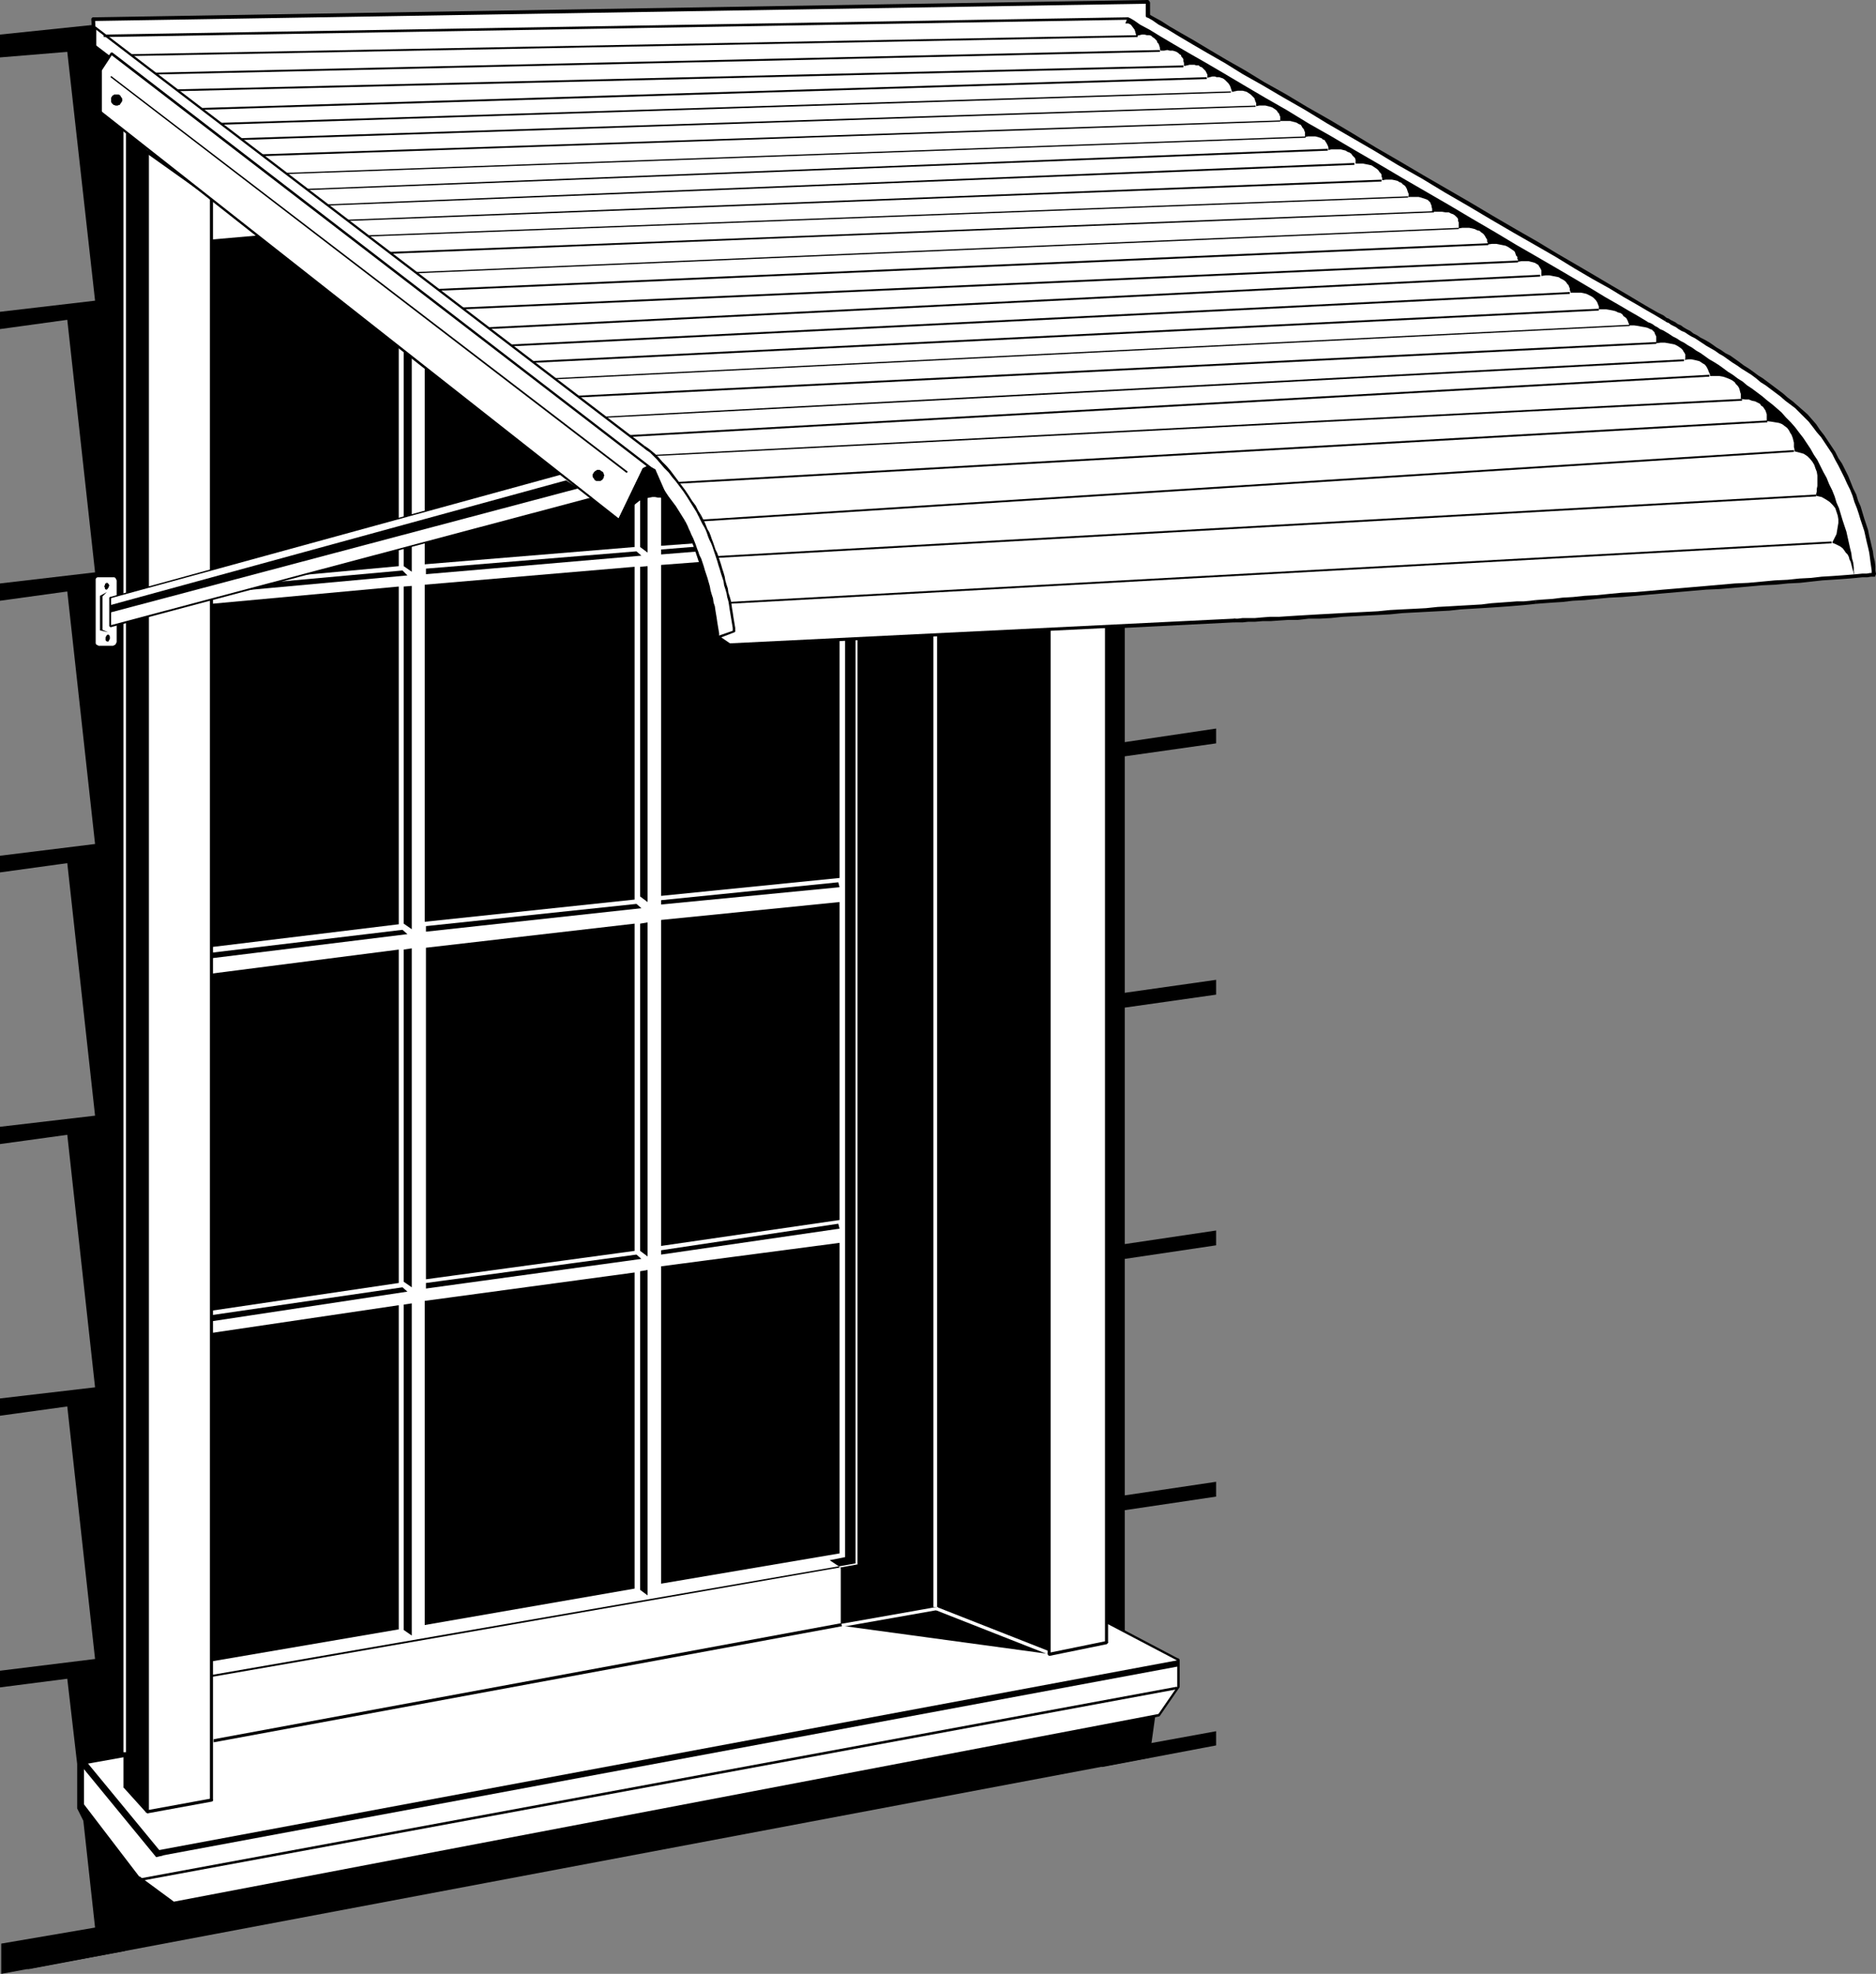 <?xml version="1.0" encoding="UTF-8" standalone="no"?>
<svg
   version="1.0"
   width="129.937mm"
   height="136.685mm"
   id="svg168"
   sodipodi:docname="Awning - Adjustable.wmf"
   xmlns:inkscape="http://www.inkscape.org/namespaces/inkscape"
   xmlns:sodipodi="http://sodipodi.sourceforge.net/DTD/sodipodi-0.dtd"
   xmlns="http://www.w3.org/2000/svg"
   xmlns:svg="http://www.w3.org/2000/svg">
  <rect width="100%" height="100%" fill="#808080" stroke="none"/>
  <sodipodi:namedview
     id="namedview168"
     pagecolor="#ffffff"
     bordercolor="#000000"
     borderopacity="0.25"
     inkscape:showpageshadow="2"
     inkscape:pageopacity="0.0"
     inkscape:pagecheckerboard="0"
     inkscape:deskcolor="#d1d1d1"
     inkscape:document-units="mm" />
  <defs
     id="defs1">
    <pattern
       id="WMFhbasepattern"
       patternUnits="userSpaceOnUse"
       width="6"
       height="6"
       x="0"
       y="0" />
  </defs>
  <path
     style="fill:#000000;fill-opacity:1;fill-rule:evenodd;stroke:none"
     d="m 191.011,168.862 132.027,-6.625 h 0.97 1.293 1.454 l 1.778,-0.162 h 1.939 l 2.101,-0.162 2.262,-0.162 h 2.424 l 2.586,-0.162 2.747,-0.162 2.747,-0.162 3.07,-0.162 2.909,-0.162 3.07,-0.162 3.232,-0.323 3.07,-0.162 3.232,-0.162 3.07,-0.162 3.232,-0.162 3.07,-0.323 3.07,-0.162 3.07,-0.162 2.909,-0.162 2.747,-0.323 2.747,-0.162 2.586,-0.162 2.424,-0.162 2.101,-0.162 2.101,-0.162 1.939,-0.162 1.616,-0.162 h 1.454 l 2.101,-0.162 2.262,-0.323 2.586,-0.162 2.747,-0.323 3.07,-0.162 3.07,-0.323 3.394,-0.162 3.394,-0.323 3.394,-0.323 3.717,-0.323 3.717,-0.323 3.717,-0.162 3.717,-0.323 3.717,-0.323 3.717,-0.323 3.717,-0.323 3.555,-0.323 3.555,-0.162 3.555,-0.323 3.232,-0.323 3.232,-0.162 2.909,-0.323 2.747,-0.162 2.747,-0.162 2.262,-0.323 2.262,-0.162 1.778,-0.162 h 1.616 l 1.293,-0.162 h 0.808 l 0.646,-0.162 h 0.162 v -0.97 l -0.162,-1.131 -0.162,-1.131 -0.162,-1.293 -0.323,-1.293 -0.162,-1.293 -0.323,-1.454 -0.323,-1.454 -0.485,-1.454 -0.323,-1.454 -0.485,-1.454 -0.485,-1.616 -0.646,-1.454 -0.485,-1.616 -0.646,-1.616 -0.646,-1.616 -0.646,-1.616 -0.808,-1.454 -0.808,-1.616 -0.808,-1.616 -0.808,-1.454 -0.808,-1.616 -0.97,-1.454 -0.97,-1.454 -0.97,-1.454 -1.131,-1.454 -0.97,-1.293 -1.131,-1.293 -1.131,-1.293 -1.293,-1.131 -1.131,-1.293 -1.293,-0.97 -1.293,-0.97 -1.293,-1.131 -1.293,-0.97 -1.293,-0.97 -1.293,-0.97 -1.293,-0.97 -1.293,-0.808 -1.293,-0.97 -1.293,-0.808 -1.131,-0.808 -1.293,-0.97 -1.131,-0.808 -1.293,-0.646 -1.131,-0.808 -1.131,-0.808 -1.131,-0.646 -1.131,-0.646 -0.97,-0.646 -1.131,-0.646 -0.97,-0.646 -0.97,-0.646 -0.97,-0.485 -0.808,-0.485 -0.97,-0.646 -0.808,-0.485 -0.646,-0.323 -0.808,-0.485 -0.646,-0.323 -0.646,-0.485 -0.646,-0.323 -0.485,-0.162 -0.485,-0.323 -0.808,-0.485 -1.616,-0.97 -2.262,-1.293 -2.747,-1.616 -3.232,-1.939 -3.878,-2.262 -4.363,-2.424 -4.686,-2.909 -5.01,-2.909 -5.333,-3.07 -5.656,-3.393 -5.818,-3.393 -5.979,-3.393 -6.141,-3.717 -6.141,-3.555 -6.302,-3.717 -6.141,-3.555 -6.141,-3.555 -5.979,-3.555 -5.979,-3.555 -5.656,-3.232 -5.333,-3.232 -5.171,-3.07 -4.848,-2.747 -4.363,-2.585 -4.04,-2.262 -3.394,-2.101 -3.07,-1.777 -2.262,-1.293 -1.778,-1.131 -1.131,-0.646 -0.323,-0.162 V 0.646 L 24.563,5.171 l 0.323,6.787 139.461,106.326 0.808,0.646 0.808,0.808 0.808,0.808 0.97,0.97 0.97,0.97 0.97,1.131 0.97,1.293 1.131,1.131 0.97,1.293 0.97,1.293 1.131,1.454 0.97,1.293 0.808,1.293 0.97,1.293 0.808,1.293 0.646,1.293 0.323,0.646 0.323,0.646 0.323,0.808 0.485,0.646 0.323,0.808 0.323,0.808 0.323,0.808 0.323,0.97 0.323,0.808 0.485,0.97 0.323,0.97 0.323,0.97 0.323,0.97 0.323,0.97 0.323,0.97 0.323,1.131 0.323,0.97 0.323,1.131 0.323,0.97 0.162,1.131 0.323,0.97 0.323,1.131 0.162,0.97 0.323,1.131 0.162,0.97 0.162,1.131 0.162,0.97 0.162,0.97 0.162,0.97 0.162,0.97 0.162,0.97 0.162,0.97 z"
     id="path1" />
  <path
     style="fill:#000000;fill-opacity:1;fill-rule:evenodd;stroke:none"
     d="m 323.038,161.59 v 0.162 l -132.027,6.464 v 1.293 l 132.189,-6.625 h -0.162 0.162 l 0.162,-0.162 h 0.162 l 0.162,-0.162 v -0.323 -0.162 l -0.162,-0.162 -0.162,-0.162 h -0.323 z"
     id="path2" />
  <path
     style="fill:#000000;fill-opacity:1;fill-rule:evenodd;stroke:none"
     d="m 401.899,156.904 v 0 l -1.293,0.162 h -1.778 l -1.778,0.162 -2.101,0.162 -2.262,0.162 -2.262,0.162 -2.586,0.162 -2.747,0.323 -2.909,0.162 -2.747,0.162 -3.07,0.162 -3.07,0.323 -3.07,0.162 -3.232,0.162 -3.07,0.162 -3.232,0.323 -3.07,0.162 -3.232,0.162 -3.07,0.162 -2.909,0.162 -3.07,0.162 -2.747,0.162 -2.747,0.162 -2.586,0.162 -2.424,0.162 h -2.424 l -2.101,0.162 -1.778,0.162 h -1.778 -1.454 -1.293 -0.97 v 1.293 h 0.97 1.293 l 1.454,-0.162 h 1.778 l 1.939,-0.162 h 2.101 l 2.262,-0.162 2.424,-0.162 h 2.586 l 2.747,-0.323 h 2.909 l 2.909,-0.162 3.07,-0.323 3.07,-0.162 3.07,-0.162 3.232,-0.162 3.07,-0.162 3.232,-0.323 3.07,-0.162 3.07,-0.162 3.07,-0.162 3.07,-0.162 2.909,-0.323 2.747,-0.162 2.747,-0.162 2.586,-0.162 2.424,-0.162 2.262,-0.162 1.939,-0.162 1.939,-0.162 1.616,-0.162 1.454,-0.162 v 0 z"
     id="path3" />
  <path
     style="fill:#000000;fill-opacity:1;fill-rule:evenodd;stroke:none"
     d="m 489.809,150.279 0.646,-0.485 h -0.323 -0.485 -0.97 l -1.131,0.162 -1.616,0.162 -1.939,0.162 -2.101,0.162 -2.262,0.162 -2.747,0.162 -2.747,0.323 -3.07,0.162 -3.07,0.323 -3.394,0.162 -3.394,0.323 -3.555,0.323 -3.555,0.162 -3.717,0.323 -3.717,0.323 -3.717,0.323 -3.717,0.323 -3.878,0.323 -3.555,0.323 -3.717,0.162 -3.555,0.323 -3.394,0.323 -3.232,0.323 -3.07,0.162 -3.07,0.323 -2.747,0.162 -2.586,0.323 -2.424,0.162 -2.101,0.162 0.162,1.131 2.101,-0.162 2.262,-0.162 2.586,-0.162 2.747,-0.323 3.07,-0.162 3.07,-0.323 3.394,-0.323 3.394,-0.162 3.555,-0.323 3.555,-0.323 3.717,-0.323 3.717,-0.323 3.717,-0.323 3.717,-0.323 3.717,-0.162 3.717,-0.323 3.555,-0.323 3.555,-0.323 3.555,-0.162 3.232,-0.323 3.232,-0.162 2.909,-0.323 2.909,-0.323 2.586,-0.162 2.424,-0.162 2.101,-0.162 1.778,-0.162 1.616,-0.162 h 1.293 l 0.97,-0.162 h 0.485 0.162 l 0.646,-0.646 -0.646,0.646 h 0.323 l 0.162,-0.162 v -0.162 l 0.162,-0.323 -0.162,-0.162 v -0.162 l -0.323,-0.162 h -0.162 z"
     id="path4" />
  <path
     style="fill:#000000;fill-opacity:1;fill-rule:evenodd;stroke:none"
     d="m 468.478,106.003 v 0 l 1.293,0.97 1.293,1.131 1.131,1.293 1.131,1.131 1.131,1.293 0.97,1.454 1.131,1.293 0.97,1.454 0.97,1.454 0.808,1.454 0.97,1.454 0.808,1.616 0.808,1.454 0.808,1.616 0.646,1.616 0.646,1.616 0.808,1.454 0.485,1.616 0.646,1.616 0.485,1.454 0.485,1.616 0.485,1.454 0.323,1.454 0.485,1.454 0.323,1.454 0.323,1.454 0.323,1.293 0.162,1.293 0.162,1.131 0.162,1.131 0.162,1.131 v 0.97 h 1.293 l -0.162,-0.97 v -1.131 l -0.162,-1.293 -0.323,-1.293 -0.162,-1.293 -0.323,-1.293 -0.323,-1.454 -0.323,-1.293 -0.323,-1.616 -0.485,-1.454 -0.485,-1.454 -0.485,-1.616 -0.485,-1.616 -0.646,-1.454 -0.485,-1.616 -0.808,-1.616 -0.646,-1.616 -0.646,-1.616 -0.808,-1.616 -0.808,-1.616 -0.97,-1.454 -0.808,-1.616 -0.97,-1.454 -0.97,-1.454 -0.97,-1.454 -1.131,-1.454 -0.97,-1.454 -1.131,-1.293 -1.131,-1.293 -1.293,-1.131 -1.293,-1.131 -1.293,-1.131 v 0 z"
     id="path5" />
  <path
     style="fill:#000000;fill-opacity:1;fill-rule:evenodd;stroke:none"
     d="m 435.673,84.188 v 0 l 0.485,0.323 0.646,0.323 0.485,0.323 0.646,0.323 0.646,0.323 0.808,0.485 0.646,0.485 0.808,0.485 0.97,0.485 0.808,0.485 0.97,0.646 0.97,0.485 0.97,0.646 1.131,0.646 0.97,0.646 1.131,0.646 1.131,0.808 1.131,0.646 1.131,0.808 1.131,0.808 1.293,0.646 1.293,0.97 1.131,0.808 1.293,0.808 1.293,0.97 1.293,0.808 1.293,0.97 1.293,0.97 1.293,0.97 1.293,0.97 1.131,1.131 1.293,0.97 0.808,-0.97 -1.293,-0.97 -1.293,-1.131 -1.293,-0.97 -1.293,-0.97 -1.293,-0.97 -1.293,-0.97 -1.293,-0.808 -1.293,-0.97 -1.131,-0.808 -1.293,-0.808 -1.293,-0.97 -1.131,-0.808 -1.131,-0.808 -1.293,-0.646 -1.131,-0.808 -1.131,-0.646 -1.131,-0.808 -0.97,-0.646 -1.131,-0.646 -0.97,-0.485 -0.97,-0.646 -0.97,-0.485 -0.808,-0.646 -0.97,-0.485 -0.808,-0.485 -0.646,-0.485 -0.808,-0.323 -0.646,-0.485 -0.646,-0.323 -0.646,-0.323 -0.485,-0.323 -0.485,-0.162 v 0 z"
     id="path6" />
  <path
     style="fill:#000000;fill-opacity:1;fill-rule:evenodd;stroke:none"
     d="m 299.768,4.201 0.323,0.485 0.323,0.323 1.131,0.485 1.778,1.131 2.262,1.293 3.07,1.777 3.394,2.101 4.04,2.262 4.363,2.585 4.848,2.909 5.171,2.909 5.333,3.232 5.656,3.393 5.979,3.393 5.979,3.555 6.141,3.555 6.141,3.717 6.302,3.555 6.141,3.717 6.141,3.555 5.979,3.555 5.818,3.393 5.656,3.232 5.333,3.232 5.01,2.909 4.686,2.747 4.363,2.424 3.878,2.262 3.232,1.939 2.909,1.616 2.101,1.293 1.616,0.97 0.808,0.485 0.646,-0.97 -0.808,-0.646 -1.616,-0.808 -2.262,-1.293 -2.747,-1.616 -3.232,-1.939 -3.878,-2.262 -4.363,-2.585 -4.686,-2.747 -5.01,-2.909 -5.333,-3.232 -5.656,-3.232 -5.818,-3.393 -5.979,-3.555 -6.141,-3.555 -6.141,-3.555 -6.302,-3.717 -6.141,-3.555 -6.141,-3.717 -5.979,-3.555 -5.979,-3.393 -5.656,-3.393 -5.494,-3.07 -5.01,-3.07 -4.848,-2.747 -4.363,-2.585 -4.04,-2.424 -3.394,-1.939 -3.07,-1.777 -2.262,-1.454 -1.778,-0.97 -1.131,-0.646 -0.323,-0.162 0.323,0.485 -0.323,-0.485 -0.323,-0.162 h -0.162 l -0.323,0.162 -0.162,0.162 v 0.162 0.323 0.162 l 0.323,0.162 z"
     id="path7" />
  <path
     style="fill:#000000;fill-opacity:1;fill-rule:evenodd;stroke:none"
     d="m 300.414,1.131 -0.646,-0.485 V 4.201 h 1.293 V 0.646 L 300.414,0 l 0.646,0.646 -0.162,-0.323 -0.162,-0.162 L 300.576,0 h -0.162 -0.323 l -0.162,0.162 -0.162,0.162 v 0.323 z"
     id="path8" />
  <path
     style="fill:#000000;fill-opacity:1;fill-rule:evenodd;stroke:none"
     d="m 25.048,5.009 -0.485,0.646 275.851,-4.525 V 0 L 24.563,4.525 23.917,5.171 24.563,4.525 h -0.323 l -0.162,0.162 -0.162,0.162 v 0.323 0.162 l 0.162,0.162 0.162,0.162 h 0.323 z"
     id="path9" />
  <path
     style="fill:#000000;fill-opacity:1;fill-rule:evenodd;stroke:none"
     d="m 25.21,11.473 0.162,0.485 -0.323,-6.948 -1.131,0.162 0.323,6.787 0.162,0.485 -0.162,-0.485 v 0.323 l 0.162,0.162 0.162,0.162 h 0.323 l 0.162,-0.162 h 0.162 l 0.162,-0.323 v -0.162 z"
     id="path10" />
  <path
     style="fill:#000000;fill-opacity:1;fill-rule:evenodd;stroke:none"
     d="m 164.832,117.799 v 0 L 25.21,11.473 24.402,12.442 164.024,118.769 v 0 0 l 0.162,0.162 h 0.323 0.162 l 0.162,-0.323 0.162,-0.162 v -0.162 -0.162 z"
     id="path11" />
  <path
     style="fill:#000000;fill-opacity:1;fill-rule:evenodd;stroke:none"
     d="m 179.537,136.22 v 0 l -0.646,-1.293 -0.808,-1.293 -0.97,-1.293 -0.808,-1.293 -0.97,-1.293 -1.131,-1.454 -0.97,-1.293 -0.97,-1.293 -1.131,-1.293 -0.97,-1.131 -1.131,-1.131 -0.808,-1.131 -0.97,-0.97 -0.97,-0.808 -0.808,-0.808 -0.646,-0.646 -0.808,0.97 0.646,0.646 0.808,0.808 0.808,0.808 0.97,0.97 0.97,0.97 0.97,1.131 0.97,1.131 1.131,1.293 0.97,1.293 0.97,1.293 1.131,1.293 0.97,1.293 0.808,1.293 0.808,1.293 0.808,1.293 0.808,1.293 v 0 z"
     id="path12" />
  <path
     style="fill:#000000;fill-opacity:1;fill-rule:evenodd;stroke:none"
     d="m 188.425,166.276 0.162,0.323 v -0.808 l -0.162,-0.97 -0.162,-0.97 -0.162,-1.131 -0.162,-0.97 -0.162,-0.97 -0.162,-1.131 -0.323,-0.97 -0.162,-1.131 -0.323,-0.97 -0.162,-1.131 -0.323,-0.97 -0.323,-1.131 -0.162,-1.131 -0.323,-0.97 -0.323,-0.97 -0.323,-1.131 -0.323,-0.97 -0.485,-0.97 -0.323,-0.97 -0.323,-1.131 -0.323,-0.808 -0.323,-0.97 -0.323,-0.97 -0.323,-0.808 -0.485,-0.808 -0.323,-0.97 -0.323,-0.646 -0.323,-0.808 -0.323,-0.646 -0.323,-0.808 -0.485,-0.646 -0.97,0.646 0.323,0.646 0.323,0.646 0.323,0.646 0.323,0.808 0.323,0.646 0.323,0.97 0.485,0.808 0.323,0.808 0.323,0.97 0.323,0.808 0.323,0.97 0.323,0.97 0.323,0.97 0.323,0.97 0.323,0.97 0.323,1.131 0.323,0.97 0.323,1.131 0.323,0.97 0.323,0.97 0.162,1.131 0.323,0.97 0.162,1.131 0.323,1.131 0.162,0.97 0.323,0.97 0.162,0.97 0.162,1.131 0.162,0.97 0.162,0.97 v 0.808 l 0.162,0.97 0.162,0.485 -0.162,-0.485 v 0.323 l 0.162,0.162 h 0.162 0.323 0.162 l 0.162,-0.162 0.162,-0.162 v -0.323 z"
     id="path13" />
  <path
     style="fill:#000000;fill-opacity:1;fill-rule:evenodd;stroke:none"
     d="m 191.011,168.215 0.323,0.162 -2.909,-2.101 -0.808,0.97 3.07,2.101 0.323,0.162 -0.323,-0.162 0.162,0.162 h 0.323 l 0.162,-0.162 0.162,-0.162 v -0.162 l 0.162,-0.323 -0.162,-0.162 -0.162,-0.162 z"
     id="path14" />
  <path
     style="fill:#000000;fill-opacity:1;fill-rule:evenodd;stroke:none"
     d="m 288.456,462.471 29.896,-5.656 v -3.717 l -23.917,4.363 v -62.212 l 23.917,-3.555 v -3.878 l -23.917,3.555 v -61.889 l 23.917,-3.555 v -3.878 l -23.917,3.555 v -61.889 l 23.917,-3.393 v -3.878 l -23.917,3.393 v -61.889 l 23.917,-3.393 v -3.878 l -23.917,3.555 v -36.196 h -6.626 z"
     id="path15" />
  <path
     style="fill:#000000;fill-opacity:1;fill-rule:evenodd;stroke:none"
     d="m 0.323,508.686 24.563,-4.201 -3.07,-27.955 -1.616,-3.232 V 461.663 L 17.614,439.364 0,441.626 v -4.363 L 24.886,434.193 17.614,368.102 0,370.526 V 366.002 L 24.886,363.093 17.614,297.003 0,299.426 v -4.525 L 24.886,291.993 17.614,225.903 0,228.327 v -4.363 L 24.886,220.894 17.614,154.803 0,157.227 v -4.525 L 24.886,149.794 17.614,83.704 0,86.128 V 81.603 L 24.886,78.694 17.614,13.574 0,15.028 V 9.049 L 32.643,5.656 V 510.625 l -32.32,5.979 z"
     id="path16" />
  <path
     style="fill:#000000;fill-opacity:1;fill-rule:evenodd;stroke:none"
     d="M 6.949,515.472 300.899,460.047 302.838,446.15 51.712,492.688 31.027,476.852 v 29.248 z"
     id="path17" />
  <path
     style="fill:#ffffff;fill-opacity:1;fill-rule:evenodd;stroke:none"
     d="m 21.654,472.166 14.706,19.229 9.211,6.625 257.752,-49.123 5.171,-7.272 v -7.272 l -39.269,-20.522 -227.694,41.044 -9.211,4.686 -10.666,1.939 z"
     id="path18" />
  <path
     style="fill:#000000;fill-opacity:1;fill-rule:evenodd;stroke:none"
     d="m 36.522,491.072 v 0.162 l -14.706,-19.229 -0.485,0.323 14.706,19.229 h 0.162 -0.162 0.323 0.162 l 0.162,-0.162 -0.162,-0.162 z"
     id="path19" />
  <path
     style="fill:#000000;fill-opacity:1;fill-rule:evenodd;stroke:none"
     d="m 45.571,497.698 0.162,0.162 -9.211,-6.787 -0.323,0.485 9.211,6.787 h 0.323 -0.323 0.323 l 0.162,-0.162 v -0.162 l -0.162,-0.162 z"
     id="path20" />
  <path
     style="fill:#000000;fill-opacity:1;fill-rule:evenodd;stroke:none"
     d="m 303.161,448.736 0.162,-0.162 -257.752,49.123 0.162,0.646 257.752,-49.123 0.162,-0.162 -0.162,0.162 0.162,-0.162 v -0.162 l -0.162,-0.162 -0.162,-0.162 z"
     id="path21" />
  <path
     style="fill:#000000;fill-opacity:1;fill-rule:evenodd;stroke:none"
     d="m 308.171,441.626 v -0.162 l -5.01,7.272 0.485,0.323 5.01,-7.272 0.162,-0.162 -0.162,0.162 0.162,-0.323 -0.162,-0.162 h -0.162 l -0.323,0.162 z"
     id="path22" />
  <path
     style="fill:#000000;fill-opacity:1;fill-rule:evenodd;stroke:none"
     d="m 308.332,434.677 -0.162,-0.323 v 7.272 h 0.646 v -7.272 l -0.162,-0.162 0.162,0.162 -0.162,-0.162 -0.162,-0.162 -0.323,0.162 v 0.162 z"
     id="path23" />
  <path
     style="fill:#000000;fill-opacity:1;fill-rule:evenodd;stroke:none"
     d="m 269.387,414.155 h -0.162 l 39.107,20.522 0.323,-0.485 -39.269,-20.684 h -0.162 0.162 -0.162 l -0.162,0.162 v 0.323 l 0.162,0.162 z"
     id="path24" />
  <path
     style="fill:#000000;fill-opacity:1;fill-rule:evenodd;stroke:none"
     d="m 41.693,455.038 v 0.162 L 269.387,414.155 269.225,413.509 41.531,454.553 h -0.162 0.162 l -0.162,0.162 -0.162,0.162 0.162,0.162 0.323,0.162 z"
     id="path25" />
  <path
     style="fill:#000000;fill-opacity:1;fill-rule:evenodd;stroke:none"
     d="m 32.482,459.885 v 0 l 9.211,-4.848 -0.323,-0.485 -9.05,4.686 v 0 0 l -0.162,0.162 v 0.323 l 0.162,0.162 z"
     id="path26" />
  <path
     style="fill:#000000;fill-opacity:1;fill-rule:evenodd;stroke:none"
     d="m 21.978,461.501 -0.323,0.323 10.827,-1.939 -0.162,-0.646 -10.827,1.939 -0.162,0.323 0.162,-0.323 -0.162,0.162 v 0.162 l 0.162,0.162 0.162,0.162 z"
     id="path27" />
  <path
     style="fill:#000000;fill-opacity:1;fill-rule:evenodd;stroke:none"
     d="m 21.816,472.005 0.162,0.162 v -10.665 h -0.646 v 10.665 0.162 -0.162 l 0.162,0.323 h 0.162 0.162 l 0.162,-0.323 z"
     id="path28" />
  <path
     style="fill:#ffffff;fill-opacity:1;fill-rule:evenodd;stroke:none"
     d="M 37.006,491.88 308.171,441.787 Z"
     id="path29" />
  <path
     style="fill:#000000;fill-opacity:1;fill-rule:evenodd;stroke:none"
     d="m 308.171,441.787 -0.162,-0.323 -271.003,50.093 0.162,0.646 271.003,-50.093 z"
     id="path30" />
  <path
     style="fill:#000000;fill-opacity:1;fill-rule:evenodd;stroke:none"
     d="m 41.208,484.286 267.124,-49.77 0.162,1.616 -266.64,49.608 z"
     id="path31" />
  <path
     style="fill:#000000;fill-opacity:1;fill-rule:evenodd;stroke:none"
     d="m 21.654,459.885 21.17,25.693 -1.939,0.485 -19.23,-23.431 z"
     id="path32" />
  <path
     style="fill:#ffffff;fill-opacity:1;fill-rule:evenodd;stroke:none"
     d="M 244.824,420.942 V 149.794 L 55.267,52.355 V 455.684 Z"
     id="path33" />
  <path
     style="fill:#000000;fill-opacity:1;fill-rule:evenodd;stroke:none"
     d="m 104.393,335.784 v -87.259 l -49.126,6.302 v 88.228 z"
     id="path34" />
  <path
     style="fill:#000000;fill-opacity:1;fill-rule:evenodd;stroke:none"
     d="m 104.393,426.436 v -84.835 l -49.126,7.272 v 85.966 z"
     id="path35" />
  <path
     style="fill:#000000;fill-opacity:1;fill-rule:evenodd;stroke:none"
     d="M 104.393,241.9 V 153.511 l -49.126,4.525 v 89.844 z"
     id="path36" />
  <path
     style="fill:#000000;fill-opacity:1;fill-rule:evenodd;stroke:none"
     d="m 71.912,61.243 -16.645,1.454 v 90.006 l 49.126,-4.525 V 84.027 Z"
     id="path37" />
  <path
     style="fill:#000000;fill-opacity:1;fill-rule:evenodd;stroke:none"
     d="m 219.776,319.302 v -83.219 l -46.702,4.686 v 85.32 z"
     id="path38" />
  <path
     style="fill:#000000;fill-opacity:1;fill-rule:evenodd;stroke:none"
     d="m 219.776,406.561 v -81.28 l -46.702,6.14 v 83.057 z"
     id="path39" />
  <path
     style="fill:#000000;fill-opacity:1;fill-rule:evenodd;stroke:none"
     d="m 166.125,235.437 -54.944,5.817 v -88.228 l 54.944,-4.686 z"
     id="path40" />
  <path
     style="fill:#000000;fill-opacity:1;fill-rule:evenodd;stroke:none"
     d="m 219.776,229.781 v -85.481 l -46.702,3.555 v 86.612 z"
     id="path41" />
  <path
     style="fill:#000000;fill-opacity:1;fill-rule:evenodd;stroke:none"
     d="M 166.125,327.382 V 241.739 l -54.621,6.302 v 86.774 z"
     id="path42" />
  <path
     style="fill:#000000;fill-opacity:1;fill-rule:evenodd;stroke:none"
     d="m 166.125,415.771 v -82.734 l -54.944,7.433 v 84.835 z"
     id="path43" />
  <path
     style="fill:#000000;fill-opacity:1;fill-rule:evenodd;stroke:none"
     d="m 166.125,118.122 v 25.046 l -54.944,4.525 V 88.228 Z"
     id="path44" />
  <path
     style="fill:#ffffff;fill-opacity:1;fill-rule:evenodd;stroke:none"
     d="M 55.267,471.197 V 51.709 L 38.622,39.751 V 474.105 Z"
     id="path45" />
  <path
     style="fill:#000000;fill-opacity:1;fill-rule:evenodd;stroke:none"
     d="m 55.106,52.032 -0.162,-0.323 V 471.197 h 0.808 V 51.709 l -0.162,-0.323 0.162,0.323 -0.162,-0.323 -0.323,-0.162 -0.162,0.162 -0.162,0.323 z"
     id="path46" />
  <path
     style="fill:#000000;fill-opacity:1;fill-rule:evenodd;stroke:none"
     d="m 38.946,39.751 -0.646,0.323 16.806,11.958 0.485,-0.646 -16.806,-11.958 -0.646,0.323 0.646,-0.323 h -0.323 l -0.162,0.162 -0.162,0.323 0.162,0.162 z"
     id="path47" />
  <path
     style="fill:#000000;fill-opacity:1;fill-rule:evenodd;stroke:none"
     d="m 38.461,473.782 0.485,0.323 V 39.751 H 38.138 V 474.105 l 0.485,0.485 -0.485,-0.485 0.162,0.323 0.323,0.162 0.323,-0.162 v -0.323 z"
     id="path48" />
  <path
     style="fill:#000000;fill-opacity:1;fill-rule:evenodd;stroke:none"
     d="m 54.944,471.197 0.323,-0.485 -16.806,3.07 0.162,0.808 16.806,-3.07 0.323,-0.323 -0.323,0.323 0.323,-0.162 v -0.323 l -0.162,-0.162 -0.323,-0.162 z"
     id="path49" />
  <path
     style="fill:#000000;fill-opacity:1;fill-rule:evenodd;stroke:none"
     d="M 274.72,163.529 V 432.9 l -29.896,-12.442 v -258.221 z"
     id="path50" />
  <path
     style="fill:#000000;fill-opacity:1;fill-rule:evenodd;stroke:none"
     d="m 105.686,426.598 2.101,1.454 v -86.935 l -2.101,0.323 z"
     id="path51" />
  <path
     style="fill:#000000;fill-opacity:1;fill-rule:evenodd;stroke:none"
     d="m 167.579,416.095 1.939,1.454 v -85.158 l -1.939,0.323 z"
     id="path52" />
  <path
     style="fill:#000000;fill-opacity:1;fill-rule:evenodd;stroke:none"
     d="m 105.686,335.461 2.101,1.454 v -88.713 l -2.101,0.323 z"
     id="path53" />
  <path
     style="fill:#000000;fill-opacity:1;fill-rule:evenodd;stroke:none"
     d="m 167.579,327.382 1.939,1.454 v -87.42 l -1.939,0.323 z"
     id="path54" />
  <path
     style="fill:#000000;fill-opacity:1;fill-rule:evenodd;stroke:none"
     d="m 105.686,241.739 2.101,1.454 v -89.844 l -2.101,0.162 z"
     id="path55" />
  <path
     style="fill:#000000;fill-opacity:1;fill-rule:evenodd;stroke:none"
     d="m 167.579,234.629 1.939,1.454 v -87.905 l -1.939,0.162 z"
     id="path56" />
  <path
     style="fill:#000000;fill-opacity:1;fill-rule:evenodd;stroke:none"
     d="m 105.686,148.178 2.101,1.454 V 83.704 l -2.101,0.162 z"
     id="path57" />
  <path
     style="fill:#000000;fill-opacity:1;fill-rule:evenodd;stroke:none"
     d="m 167.579,143.169 1.939,1.454 v -26.501 h -1.939 z"
     id="path58" />
  <path
     style="fill:#000000;fill-opacity:1;fill-rule:evenodd;stroke:none"
     d="m 55.429,344.187 v 1.616 l 51.227,-7.756 -1.293,-1.131 z"
     id="path59" />
  <path
     style="fill:#000000;fill-opacity:1;fill-rule:evenodd;stroke:none"
     d="m 111.504,335.784 v 1.454 l 56.398,-7.756 -1.293,-1.131 z"
     id="path60" />
  <path
     style="fill:#000000;fill-opacity:1;fill-rule:evenodd;stroke:none"
     d="m 173.073,327.22 v 1.131 l 46.702,-6.787 -0.323,-1.293 z"
     id="path61" />
  <path
     style="fill:#000000;fill-opacity:1;fill-rule:evenodd;stroke:none"
     d="m 55.429,249.334 v 1.454 l 51.227,-6.302 -1.293,-1.131 z"
     id="path62" />
  <path
     style="fill:#000000;fill-opacity:1;fill-rule:evenodd;stroke:none"
     d="m 111.504,242.385 v 1.454 l 56.398,-6.14 -1.293,-1.131 z"
     id="path63" />
  <path
     style="fill:#000000;fill-opacity:1;fill-rule:evenodd;stroke:none"
     d="m 173.073,235.598 v 1.131 l 46.702,-4.525 -0.323,-1.293 z"
     id="path64" />
  <path
     style="fill:#000000;fill-opacity:1;fill-rule:evenodd;stroke:none"
     d="m 274.72,432.9 -54.621,-7.433 v -15.189 l -2.909,-1.939 4.04,-0.808 V 144.3 l 53.49,13.735 z"
     id="path65" />
  <path
     style="fill:#000000;fill-opacity:1;fill-rule:evenodd;stroke:none"
     d="m 223.977,409.308 0.162,-0.162 -168.872,29.248 0.162,0.485 168.872,-29.409 0.162,-0.162 -0.162,0.162 h 0.162 v -0.162 l -0.162,-0.162 h -0.162 z"
     id="path66" />
  <path
     style="fill:#000000;fill-opacity:1;fill-rule:evenodd;stroke:none"
     d="m 224.139,145.27 h -0.162 v 264.038 h 0.485 V 145.27 Z"
     id="path67" />
  <path
     style="fill:#ffffff;fill-opacity:1;fill-rule:evenodd;stroke:none"
     d="m 223.977,409.308 0.162,-0.162 -4.525,0.808 0.162,0.323 4.525,-0.808 0.162,-0.162 -0.162,0.162 h 0.162 v -0.162 l -0.162,-0.162 h -0.162 z"
     id="path68" />
  <path
     style="fill:#ffffff;fill-opacity:1;fill-rule:evenodd;stroke:none"
     d="m 224.139,145.27 h -0.162 v 264.038 h 0.485 V 145.27 Z"
     id="path69" />
  <path
     style="fill:#000000;fill-opacity:1;fill-rule:evenodd;stroke:none"
     d="m 55.914,455.684 v 0.323 l 188.91,-34.903 -0.162,-0.808 -188.749,34.903 z"
     id="path70" />
  <path
     style="fill:#ffffff;fill-opacity:1;fill-rule:evenodd;stroke:none"
     d="m 245.309,420.619 h -0.323 l -24.725,4.363 0.162,0.808 24.725,-4.363 h -0.162 0.162 l 0.323,-0.162 0.162,-0.323 -0.162,-0.323 h -0.485 z"
     id="path71" />
  <path
     style="fill:#ffffff;fill-opacity:1;fill-rule:evenodd;stroke:none"
     d="m 274.72,432.577 0.162,-0.323 -29.573,-11.634 -0.323,0.808 29.573,11.634 z"
     id="path72" />
  <path
     style="fill:#ffffff;fill-opacity:1;fill-rule:evenodd;stroke:none"
     d="m 244.824,162.56 h -0.485 v 258.059 h 0.97 V 162.56 Z"
     id="path73" />
  <path
     style="fill:#ffffff;fill-opacity:1;fill-rule:evenodd;stroke:none"
     d="M 289.587,429.991 V 163.529 H 274.72 V 432.9 Z"
     id="path74" />
  <path
     style="fill:#000000;fill-opacity:1;fill-rule:evenodd;stroke:none"
     d="m 289.587,163.852 -0.323,-0.323 v 266.462 h 0.808 V 163.529 l -0.485,-0.485 0.485,0.485 -0.162,-0.323 -0.323,-0.162 -0.323,0.162 v 0.323 z"
     id="path75" />
  <path
     style="fill:#000000;fill-opacity:1;fill-rule:evenodd;stroke:none"
     d="m 275.043,163.529 -0.323,0.323 h 14.867 v -0.808 h -14.867 l -0.485,0.485 0.485,-0.485 -0.323,0.162 -0.162,0.323 0.162,0.162 0.323,0.162 z"
     id="path76" />
  <path
     style="fill:#000000;fill-opacity:1;fill-rule:evenodd;stroke:none"
     d="m 274.558,432.577 0.485,0.323 V 163.529 h -0.808 V 432.9 l 0.485,0.485 -0.485,-0.485 0.162,0.323 0.323,0.162 0.162,-0.162 0.162,-0.323 z"
     id="path77" />
  <path
     style="fill:#000000;fill-opacity:1;fill-rule:evenodd;stroke:none"
     d="m 289.264,429.991 0.323,-0.485 -15.029,3.07 0.162,0.808 15.029,-3.07 0.323,-0.323 -0.323,0.323 0.162,-0.162 0.162,-0.323 -0.162,-0.162 -0.323,-0.162 z"
     id="path78" />
  <path
     style="fill:#000000;fill-opacity:1;fill-rule:evenodd;stroke:none"
     d="m 55.429,153.834 v 1.454 l 51.227,-4.686 -1.293,-1.293 z"
     id="path79" />
  <path
     style="fill:#000000;fill-opacity:1;fill-rule:evenodd;stroke:none"
     d="m 111.504,148.824 v 1.454 l 56.398,-4.848 -1.293,-1.131 z"
     id="path80" />
  <path
     style="fill:#000000;fill-opacity:1;fill-rule:evenodd;stroke:none"
     d="m 173.073,143.815 v 1.293 l 14.059,-1.131 -0.162,-1.293 z"
     id="path81" />
  <path
     style="fill:#000000;fill-opacity:1;fill-rule:evenodd;stroke:none"
     d="m 173.073,123.132 v 19.714 l 13.251,-0.97 z"
     id="path82" />
  <path
     style="fill:#000000;fill-opacity:1;fill-rule:evenodd;stroke:none"
     d="M 32.643,33.126 V 467.642 l 5.979,6.464 V 39.751 Z"
     id="path83" />
  <path
     style="fill:#000000;fill-opacity:1;fill-rule:evenodd;stroke:none"
     d="m 32.805,467.319 0.162,0.323 V 33.126 h -0.646 v 434.516 0.162 -0.162 0.162 l 0.323,0.162 0.162,-0.162 0.162,-0.162 z"
     id="path84" />
  <path
     style="fill:#000000;fill-opacity:1;fill-rule:evenodd;stroke:none"
     d="m 38.299,474.105 0.485,-0.162 -5.979,-6.625 -0.485,0.485 5.979,6.625 0.646,-0.323 -0.646,0.323 h 0.323 0.162 l 0.162,-0.162 -0.162,-0.323 z"
     id="path85" />
  <path
     style="fill:#000000;fill-opacity:1;fill-rule:evenodd;stroke:none"
     d="m 38.299,39.913 v -0.162 434.354 h 0.646 V 39.751 l -0.162,-0.162 0.162,0.162 -0.162,-0.162 -0.162,-0.162 -0.323,0.162 v 0.162 z"
     id="path86" />
  <path
     style="fill:#000000;fill-opacity:1;fill-rule:evenodd;stroke:none"
     d="m 32.966,33.126 -0.646,0.323 5.979,6.464 0.485,-0.323 -5.979,-6.625 -0.485,0.162 0.485,-0.162 -0.162,-0.162 -0.323,0.162 v 0.162 0.323 z"
     id="path87" />
  <path
     style="fill:#ffffff;fill-opacity:1;fill-rule:evenodd;stroke:none"
     d="m 32.643,458.593 h 0.323 V 33.126 H 32.32 V 458.593 Z"
     id="path88" />
  <path
     style="fill:#ffffff;fill-opacity:1;fill-rule:evenodd;stroke:none"
     d="m 191.011,168.862 132.027,-6.625 h 0.97 1.293 1.454 l 1.778,-0.162 h 1.939 l 2.101,-0.162 2.262,-0.162 h 2.424 l 2.586,-0.162 2.747,-0.162 2.747,-0.162 3.07,-0.162 2.909,-0.162 3.07,-0.162 3.232,-0.323 3.07,-0.162 3.232,-0.162 3.07,-0.162 3.232,-0.162 3.07,-0.323 3.07,-0.162 3.07,-0.162 2.909,-0.162 2.747,-0.323 2.747,-0.162 2.586,-0.162 2.424,-0.162 2.101,-0.162 2.101,-0.162 1.939,-0.162 1.616,-0.162 h 1.454 l 2.101,-0.162 2.262,-0.323 2.586,-0.162 2.747,-0.323 3.07,-0.162 3.07,-0.323 3.394,-0.162 3.394,-0.323 3.394,-0.323 3.717,-0.323 3.717,-0.323 3.717,-0.162 3.717,-0.323 3.717,-0.323 3.717,-0.323 3.717,-0.323 3.555,-0.323 3.555,-0.162 3.555,-0.323 3.232,-0.323 3.232,-0.162 2.909,-0.323 2.747,-0.162 2.747,-0.162 2.262,-0.323 2.262,-0.162 1.778,-0.162 h 1.616 l 1.293,-0.162 h 0.808 l 0.646,-0.162 h 0.162 v -0.97 l -0.162,-1.131 -0.162,-1.131 -0.162,-1.293 -0.323,-1.293 -0.162,-1.293 -0.323,-1.454 -0.323,-1.454 -0.485,-1.454 -0.323,-1.454 -0.485,-1.454 -0.485,-1.616 -0.646,-1.454 -0.485,-1.616 -0.646,-1.616 -0.646,-1.616 -0.646,-1.616 -0.808,-1.454 -0.808,-1.616 -0.808,-1.616 -0.808,-1.454 -0.808,-1.616 -0.97,-1.454 -0.97,-1.454 -0.97,-1.454 -1.131,-1.454 -0.97,-1.293 -1.131,-1.293 -1.131,-1.293 -1.293,-1.131 -1.131,-1.293 -1.293,-0.97 -1.293,-0.97 -1.293,-1.131 -1.293,-0.97 -1.293,-0.97 -1.293,-0.97 -1.293,-0.97 -1.293,-0.808 -1.293,-0.97 -1.293,-0.808 -1.131,-0.808 -1.293,-0.97 -1.131,-0.808 -1.293,-0.646 -1.131,-0.808 -1.131,-0.808 -1.131,-0.646 -1.131,-0.646 -0.97,-0.646 -1.131,-0.646 -0.97,-0.646 -0.97,-0.646 -0.97,-0.485 -0.808,-0.485 -0.97,-0.646 -0.808,-0.485 -0.646,-0.323 -0.808,-0.485 -0.646,-0.323 -0.646,-0.485 -0.646,-0.323 -0.485,-0.162 -0.485,-0.323 -0.808,-0.485 -1.616,-0.97 -2.262,-1.293 -2.747,-1.616 -3.232,-1.939 -3.878,-2.262 -4.363,-2.424 -4.686,-2.909 -5.01,-2.909 -5.333,-3.07 -5.656,-3.393 -5.818,-3.393 -5.979,-3.393 -6.141,-3.717 -6.141,-3.555 -6.302,-3.717 -6.141,-3.555 -6.141,-3.555 -5.979,-3.555 -5.979,-3.555 -5.656,-3.232 -5.333,-3.232 -5.171,-3.07 -4.848,-2.747 -4.363,-2.585 -4.04,-2.262 -3.394,-2.101 -3.07,-1.777 -2.262,-1.293 -1.778,-1.131 -1.131,-0.646 -0.323,-0.162 V 0.646 L 24.563,5.171 l 0.323,6.787 139.461,106.326 0.808,0.646 0.808,0.808 0.808,0.808 0.97,0.97 0.97,0.97 0.97,1.131 0.97,1.293 1.131,1.131 0.97,1.293 0.97,1.293 1.131,1.454 0.97,1.293 0.808,1.293 0.97,1.293 0.808,1.293 0.646,1.293 0.323,0.646 0.323,0.646 0.323,0.808 0.485,0.646 0.323,0.808 0.323,0.808 0.323,0.808 0.323,0.97 0.323,0.808 0.485,0.97 0.323,0.97 0.323,0.97 0.323,0.97 0.323,0.97 0.323,0.97 0.323,1.131 0.323,0.97 0.323,1.131 0.323,0.97 0.162,1.131 0.323,0.97 0.323,1.131 0.162,0.97 0.323,1.131 0.162,0.97 0.162,1.131 0.162,0.97 0.162,0.97 0.162,0.97 0.162,0.97 0.162,0.97 0.162,0.97 z"
     id="path89" />
  <path
     style="fill:#000000;fill-opacity:1;fill-rule:evenodd;stroke:none"
     d="m 323.038,161.913 v 0 l -132.027,6.464 v 0.808 l 132.189,-6.464 h -0.162 0.162 l 0.162,-0.162 0.162,-0.323 -0.162,-0.323 z"
     id="path90" />
  <path
     style="fill:#000000;fill-opacity:1;fill-rule:evenodd;stroke:none"
     d="m 401.899,157.066 v 0 l -1.293,0.162 -1.778,0.162 h -1.778 l -2.101,0.162 -2.262,0.162 -2.262,0.162 -2.586,0.323 -2.747,0.162 -2.909,0.162 -2.747,0.162 -3.07,0.162 -3.07,0.323 -3.07,0.162 -3.232,0.162 -3.07,0.162 -3.232,0.323 -3.07,0.162 -3.232,0.162 -3.07,0.162 -2.909,0.162 -3.07,0.162 -2.747,0.162 -2.747,0.162 -2.586,0.162 -2.424,0.162 h -2.424 l -2.101,0.162 -1.778,0.162 h -1.778 -1.454 l -1.293,0.162 h -0.97 v 0.808 h 0.97 1.293 l 1.454,-0.162 h 1.778 l 1.939,-0.162 h 2.101 l 2.262,-0.162 2.424,-0.162 2.586,-0.162 2.747,-0.162 h 2.909 l 2.909,-0.323 3.07,-0.162 3.07,-0.162 3.07,-0.162 3.232,-0.162 3.07,-0.162 3.232,-0.323 3.07,-0.162 3.07,-0.162 3.07,-0.162 3.07,-0.323 2.909,-0.162 2.747,-0.162 2.747,-0.162 2.586,-0.162 2.424,-0.162 2.262,-0.162 1.939,-0.162 1.939,-0.162 1.616,-0.162 1.454,-0.162 v 0 z"
     id="path91" />
  <path
     style="fill:#000000;fill-opacity:1;fill-rule:evenodd;stroke:none"
     d="m 489.971,150.279 0.485,-0.323 h -0.323 -0.485 l -0.97,0.162 h -1.131 l -1.616,0.162 -1.939,0.162 -2.101,0.162 -2.262,0.162 -2.747,0.162 -2.747,0.323 -3.07,0.162 -3.07,0.323 -3.394,0.162 -3.394,0.323 -3.555,0.323 -3.555,0.162 -3.717,0.323 -3.717,0.323 -3.717,0.323 -3.717,0.323 -3.878,0.323 -3.555,0.323 -3.717,0.323 -3.555,0.162 -3.394,0.323 -3.232,0.323 -3.07,0.162 -3.07,0.323 -2.747,0.162 -2.586,0.323 -2.424,0.162 -2.101,0.162 0.162,0.808 2.101,-0.162 2.262,-0.162 2.586,-0.162 2.747,-0.323 3.07,-0.323 3.07,-0.162 3.394,-0.323 3.394,-0.323 3.555,-0.162 3.555,-0.323 3.717,-0.323 3.717,-0.323 3.717,-0.323 3.717,-0.323 3.717,-0.162 3.717,-0.323 3.555,-0.323 3.555,-0.323 3.555,-0.323 3.232,-0.162 3.232,-0.323 2.909,-0.162 2.909,-0.323 2.586,-0.162 2.424,-0.162 2.101,-0.162 1.778,-0.162 1.616,-0.162 h 1.293 l 0.808,-0.162 h 0.646 0.162 l 0.485,-0.485 -0.485,0.485 0.323,-0.162 0.162,-0.323 -0.162,-0.323 h -0.323 z"
     id="path92" />
  <path
     style="fill:#000000;fill-opacity:1;fill-rule:evenodd;stroke:none"
     d="m 468.639,105.842 v 0 l 1.293,0.97 1.293,1.293 1.131,1.131 1.131,1.131 1.131,1.454 0.97,1.293 1.131,1.293 0.97,1.454 0.97,1.454 0.97,1.454 0.808,1.616 0.808,1.454 0.808,1.616 0.808,1.616 0.646,1.454 0.808,1.616 0.646,1.616 0.485,1.616 0.646,1.616 0.485,1.454 0.485,1.616 0.485,1.454 0.485,1.454 0.323,1.454 0.323,1.454 0.323,1.293 0.323,1.454 0.162,1.131 0.162,1.293 0.162,1.131 0.162,1.131 v 0.97 h 0.97 l -0.162,-0.97 v -1.131 l -0.323,-1.293 -0.162,-1.131 -0.162,-1.293 -0.323,-1.454 -0.323,-1.293 -0.323,-1.454 -0.323,-1.454 -0.485,-1.454 -0.485,-1.616 -0.485,-1.616 -0.485,-1.454 -0.646,-1.616 -0.646,-1.616 -0.646,-1.616 -0.646,-1.616 -0.646,-1.616 -0.808,-1.454 -0.808,-1.616 -0.97,-1.616 -0.808,-1.454 -0.97,-1.454 -0.97,-1.616 -0.97,-1.454 -1.131,-1.293 -0.97,-1.454 -1.131,-1.293 -1.131,-1.293 -1.293,-1.131 -1.293,-1.293 -1.131,-0.97 v 0 z"
     id="path93" />
  <path
     style="fill:#000000;fill-opacity:1;fill-rule:evenodd;stroke:none"
     d="m 435.835,84.027 v 0 l 0.485,0.323 0.485,0.162 0.646,0.485 0.646,0.323 0.646,0.323 0.646,0.485 0.808,0.485 0.808,0.323 0.97,0.646 0.808,0.485 0.97,0.485 0.97,0.646 0.97,0.646 0.97,0.646 1.131,0.646 1.131,0.646 1.131,0.808 1.131,0.646 1.131,0.808 1.131,0.808 1.293,0.808 1.131,0.808 1.293,0.808 1.293,0.808 1.293,0.97 1.131,0.97 1.293,0.808 1.293,0.97 1.293,0.97 1.293,0.97 1.293,1.131 1.293,0.97 0.646,-0.646 -1.454,-0.97 -1.293,-1.131 -1.293,-0.97 -1.293,-0.97 -1.293,-0.97 -1.131,-0.97 -1.293,-0.808 -1.293,-0.97 -1.293,-0.808 -1.293,-0.97 -1.131,-0.808 -1.293,-0.808 -1.131,-0.808 -1.293,-0.646 -1.131,-0.808 -1.131,-0.646 -0.97,-0.646 -1.131,-0.808 -0.97,-0.485 -1.131,-0.646 -0.97,-0.646 -0.808,-0.485 -0.97,-0.646 -0.808,-0.485 -0.808,-0.485 -0.808,-0.485 -0.646,-0.323 -0.808,-0.485 -0.646,-0.323 -0.485,-0.323 -0.485,-0.323 -0.485,-0.162 v 0 z"
     id="path94" />
  <path
     style="fill:#000000;fill-opacity:1;fill-rule:evenodd;stroke:none"
     d="m 299.929,4.201 0.162,0.323 0.485,0.162 1.131,0.646 1.616,1.131 2.424,1.293 2.909,1.777 3.555,2.101 3.878,2.262 4.525,2.585 4.686,2.909 5.171,2.909 5.494,3.232 5.656,3.232 5.818,3.555 6.141,3.555 6.141,3.555 6.141,3.717 6.302,3.555 6.141,3.717 6.141,3.555 5.979,3.555 5.818,3.393 5.656,3.232 5.333,3.07 5.01,3.07 4.686,2.747 4.363,2.424 3.717,2.262 3.394,1.939 2.747,1.616 2.262,1.293 1.616,0.97 0.808,0.485 0.485,-0.646 -0.97,-0.646 -1.616,-0.808 -2.101,-1.293 -2.747,-1.616 -3.394,-1.939 -3.878,-2.262 -4.202,-2.585 -4.686,-2.747 -5.01,-2.909 -5.333,-3.07 -5.656,-3.393 -5.818,-3.393 -5.979,-3.555 -6.141,-3.555 -6.302,-3.555 -6.141,-3.717 -6.302,-3.555 -6.141,-3.717 -5.979,-3.555 -5.818,-3.393 -5.818,-3.393 -5.333,-3.07 -5.171,-3.07 -4.848,-2.747 -4.363,-2.585 -4.04,-2.262 -3.394,-2.101 -2.909,-1.777 -2.424,-1.293 -1.778,-1.131 -1.131,-0.646 -0.323,-0.162 0.162,0.323 -0.162,-0.323 h -0.323 l -0.162,0.162 -0.162,0.162 0.162,0.323 z"
     id="path95" />
  <path
     style="fill:#000000;fill-opacity:1;fill-rule:evenodd;stroke:none"
     d="m 300.414,0.97 -0.485,-0.323 V 4.201 h 0.808 V 0.646 l -0.323,-0.485 0.323,0.485 -0.162,-0.323 -0.162,-0.162 -0.323,0.162 -0.162,0.323 z"
     id="path96" />
  <path
     style="fill:#000000;fill-opacity:1;fill-rule:evenodd;stroke:none"
     d="M 24.886,5.009 24.563,5.494 300.414,0.97 V 0.162 L 24.563,4.686 l -0.485,0.485 0.485,-0.485 -0.323,0.162 -0.162,0.323 0.162,0.162 0.323,0.162 z"
     id="path97" />
  <path
     style="fill:#000000;fill-opacity:1;fill-rule:evenodd;stroke:none"
     d="m 25.048,11.634 0.162,0.323 -0.323,-6.948 -0.808,0.162 0.323,6.787 0.162,0.323 -0.162,-0.323 0.162,0.323 0.323,0.162 0.323,-0.162 v -0.323 z"
     id="path98" />
  <path
     style="fill:#000000;fill-opacity:1;fill-rule:evenodd;stroke:none"
     d="m 164.67,117.961 v 0 L 25.048,11.634 l -0.485,0.646 139.622,106.326 v 0 0 l 0.323,0.162 0.162,-0.162 0.162,-0.323 z"
     id="path99" />
  <path
     style="fill:#000000;fill-opacity:1;fill-rule:evenodd;stroke:none"
     d="m 179.376,136.382 v 0 l -0.646,-1.293 -0.808,-1.293 -0.97,-1.293 -0.808,-1.454 -0.97,-1.293 -1.131,-1.293 -0.97,-1.293 -0.97,-1.293 -1.131,-1.293 -0.97,-1.131 -0.97,-1.131 -0.97,-1.131 -0.97,-0.97 -0.97,-0.808 -0.808,-0.808 -0.646,-0.646 -0.485,0.646 0.646,0.646 0.808,0.808 0.808,0.808 0.97,0.97 0.97,0.97 0.97,1.131 0.97,1.131 1.131,1.293 0.97,1.293 0.97,1.293 1.131,1.293 0.808,1.454 0.97,1.293 0.97,1.293 0.808,1.293 0.646,1.293 v 0 z"
     id="path100" />
  <path
     style="fill:#000000;fill-opacity:1;fill-rule:evenodd;stroke:none"
     d="m 188.264,166.438 0.162,0.323 -0.162,-0.97 v -0.97 l -0.162,-0.97 -0.162,-1.131 -0.162,-0.97 -0.162,-0.97 -0.162,-0.97 -0.323,-1.131 -0.162,-1.131 -0.323,-0.97 -0.162,-1.131 -0.323,-0.97 -0.323,-1.131 -0.162,-0.97 -0.485,-1.131 -0.323,-0.97 -0.323,-0.97 -0.323,-1.131 -0.323,-0.97 -0.323,-0.97 -0.323,-0.97 -0.323,-0.97 -0.323,-0.97 -0.323,-0.808 -0.485,-0.97 -0.323,-0.808 -0.323,-0.808 -0.323,-0.808 -0.323,-0.646 -0.323,-0.808 -0.323,-0.646 -0.485,-0.646 -0.646,0.485 0.323,0.485 0.323,0.646 0.323,0.808 0.323,0.646 0.323,0.808 0.323,0.808 0.485,0.808 0.323,0.808 0.323,0.97 0.323,0.97 0.323,0.97 0.323,0.97 0.323,0.97 0.485,0.97 0.323,0.97 0.323,1.131 0.323,0.97 0.162,0.97 0.323,1.131 0.323,0.97 0.323,1.131 0.162,0.97 0.323,1.131 0.162,0.97 0.162,0.97 0.323,1.131 0.162,0.97 0.162,0.97 0.162,1.131 0.162,0.97 v 0.808 l 0.162,0.97 0.162,0.323 -0.162,-0.323 0.162,0.323 h 0.323 0.162 l 0.162,-0.323 z"
     id="path101" />
  <path
     style="fill:#000000;fill-opacity:1;fill-rule:evenodd;stroke:none"
     d="m 191.011,168.377 0.323,0.162 -3.07,-2.101 -0.485,0.646 2.909,2.101 h 0.323 -0.323 0.485 l 0.162,-0.162 0.162,-0.323 -0.162,-0.162 z"
     id="path102" />
  <path
     style="fill:#000000;fill-opacity:1;fill-rule:evenodd;stroke:none"
     d="m 295.243,4.525 0.485,0.162 1.131,0.646 1.616,1.131 2.424,1.293 2.909,1.777 3.555,2.101 3.878,2.262 4.525,2.585 4.686,2.747 5.171,3.07 5.494,3.232 5.656,3.232 5.818,3.555 5.979,3.393 6.302,3.717 6.141,3.555 6.302,3.717 6.141,3.555 6.141,3.555 5.979,3.555 5.818,3.393 5.656,3.393 5.333,3.07 5.01,2.909 4.686,2.747 4.363,2.585 3.717,2.262 3.394,1.939 2.747,1.616 2.262,1.293 1.616,0.97 0.808,0.485 0.485,0.323 0.485,0.162 0.646,0.323 0.646,0.485 0.646,0.323 0.646,0.485 0.808,0.323 0.808,0.485 0.808,0.485 0.97,0.646 0.97,0.485 0.97,0.646 0.97,0.485 0.97,0.646 1.131,0.646 1.131,0.808 1.131,0.646 1.131,0.808 1.131,0.808 1.131,0.646 1.293,0.808 1.131,0.808 1.293,0.97 1.293,0.808 1.293,0.97 1.293,0.808 1.131,0.97 1.454,0.97 1.293,0.97 1.293,0.97 1.131,0.97 1.454,1.131 1.131,0.97 1.293,1.131 1.131,1.293 1.293,1.293 1.131,1.293 0.97,1.293 1.131,1.454 0.97,1.454 0.97,1.454 0.808,1.454 0.97,1.454 0.808,1.616 0.808,1.616 0.808,1.454 0.646,1.616 0.808,1.616 0.646,1.616 0.485,1.616 0.646,1.454 0.485,1.616 0.485,1.616 0.485,1.454 0.485,1.454 0.323,1.454 0.323,1.454 0.323,1.454 0.323,1.293 0.162,1.293 0.323,1.131 0.162,1.293 v 0.97 l 0.162,1.131 -0.162,-0.485 -0.162,-0.646 -0.162,-0.485 -0.162,-0.646 -0.162,-0.646 -0.162,-0.646 -0.323,-0.646 -0.162,-0.646 -0.323,-0.646 -0.485,-0.485 -0.323,-0.485 -0.485,-0.646 -0.646,-0.485 -0.646,-0.323 -0.646,-0.323 -0.808,-0.323 0.162,-0.323 0.323,-0.646 0.323,-0.646 0.323,-0.646 0.162,-0.97 0.162,-0.97 0.162,-0.97 v -0.97 l -0.162,-0.97 -0.323,-0.97 -0.323,-0.97 -0.646,-0.808 -0.808,-0.808 -0.97,-0.646 -1.131,-0.646 -1.454,-0.323 v -0.485 l 0.162,-0.646 v -0.646 l 0.162,-0.808 v -0.808 -0.97 -0.97 l -0.162,-0.97 -0.323,-0.808 -0.323,-0.97 -0.485,-0.808 -0.646,-0.808 -0.646,-0.646 -0.97,-0.646 -1.131,-0.323 -1.293,-0.323 v -0.485 l -0.162,-0.646 v -0.485 -0.646 l -0.162,-0.646 -0.162,-0.646 -0.323,-0.808 -0.323,-0.485 -0.323,-0.646 -0.485,-0.646 -0.646,-0.485 -0.646,-0.485 -0.808,-0.323 -0.97,-0.162 -0.97,-0.162 -1.293,-0.162 v -0.323 -0.485 -0.485 -0.485 l -0.162,-0.485 -0.162,-0.485 -0.323,-0.485 -0.323,-0.485 -0.485,-0.323 -0.323,-0.485 -0.646,-0.323 -0.646,-0.323 -0.808,-0.162 -0.808,-0.323 h -0.97 l -1.131,-0.162 v -0.323 -0.485 -0.485 l -0.162,-0.485 -0.162,-0.646 -0.162,-0.485 -0.323,-0.485 -0.485,-0.485 -0.323,-0.485 -0.646,-0.485 -0.646,-0.323 -0.808,-0.323 -0.97,-0.323 -0.97,-0.162 h -1.131 -1.293 v -0.485 l -0.162,-0.323 -0.162,-0.323 -0.162,-0.485 -0.162,-0.323 -0.162,-0.323 -0.323,-0.485 -0.323,-0.323 -0.323,-0.162 -0.485,-0.323 -0.485,-0.323 -0.646,-0.162 -0.646,-0.162 -0.808,-0.162 h -0.808 l -0.97,0.162 0.162,-0.323 v -0.323 -0.485 -0.323 l -0.162,-0.323 -0.323,-0.485 -0.162,-0.323 -0.485,-0.485 -0.485,-0.323 -0.485,-0.323 -0.646,-0.323 -0.808,-0.162 -0.808,-0.162 -0.97,-0.162 h -1.131 l -1.131,0.162 v -0.485 -0.485 -0.323 -0.485 l -0.162,-0.323 -0.162,-0.323 -0.162,-0.485 -0.323,-0.323 -0.323,-0.323 -0.485,-0.162 -0.646,-0.323 -0.646,-0.162 -0.97,-0.162 -0.808,-0.162 -1.131,-0.162 h -1.293 v -0.323 l -0.162,-0.323 -0.162,-0.485 -0.162,-0.323 -0.162,-0.323 -0.323,-0.323 -0.485,-0.323 -0.323,-0.485 -0.485,-0.323 -0.646,-0.162 -0.646,-0.323 -0.646,-0.162 -0.808,-0.162 -0.97,-0.162 h -0.808 -1.131 v -0.323 -0.485 l -0.162,-0.323 -0.162,-0.485 -0.162,-0.323 -0.323,-0.485 -0.323,-0.323 -0.323,-0.323 -0.485,-0.323 -0.646,-0.323 -0.646,-0.323 -0.646,-0.162 -0.808,-0.162 h -0.808 -0.97 -0.97 v -0.323 l -0.162,-0.323 v -0.485 l -0.162,-0.323 -0.162,-0.485 -0.323,-0.323 -0.323,-0.485 -0.323,-0.323 -0.485,-0.323 -0.646,-0.323 -0.485,-0.323 -0.808,-0.162 -0.808,-0.162 -0.808,-0.162 h -0.97 l -1.131,0.162 v -0.323 -0.323 -0.485 -0.323 l -0.162,-0.323 -0.162,-0.323 -0.323,-0.485 -0.162,-0.323 -0.323,-0.162 -0.485,-0.323 -0.485,-0.162 -0.646,-0.162 -0.646,-0.162 h -0.808 -0.97 l -0.97,0.162 v -0.485 l -0.162,-0.323 v -0.485 l -0.323,-0.323 -0.162,-0.485 -0.162,-0.485 -0.323,-0.323 -0.485,-0.323 -0.485,-0.323 -0.485,-0.323 -0.646,-0.323 -0.808,-0.162 -0.808,-0.162 -0.808,-0.162 h -1.131 l -1.131,0.162 v -0.485 l -0.162,-0.323 v -0.485 l -0.323,-0.485 -0.162,-0.323 -0.323,-0.485 -0.323,-0.323 -0.485,-0.323 -0.323,-0.323 -0.646,-0.162 -0.646,-0.323 -0.646,-0.162 -0.808,-0.162 h -0.808 -0.97 l -0.97,0.162 v -0.323 -0.485 -0.323 -0.485 l -0.162,-0.323 v -0.485 l -0.162,-0.323 -0.323,-0.323 -0.323,-0.323 -0.485,-0.323 -0.485,-0.162 -0.646,-0.323 h -0.808 l -0.97,-0.162 h -1.131 -1.454 v -0.485 -0.323 l -0.162,-0.485 v -0.323 l -0.162,-0.323 -0.162,-0.485 -0.323,-0.323 -0.323,-0.323 -0.323,-0.162 -0.485,-0.162 -0.485,-0.162 -0.485,-0.162 -0.646,-0.162 h -0.808 -0.97 -0.97 l 0.162,-0.323 v -0.485 l -0.162,-0.323 -0.162,-0.485 -0.162,-0.485 -0.162,-0.323 -0.323,-0.485 -0.485,-0.323 -0.485,-0.485 -0.485,-0.162 -0.485,-0.323 -0.646,-0.162 -0.808,-0.162 h -0.808 -0.808 l -0.97,0.162 v -0.323 -0.323 l -0.162,-0.323 v -0.485 l -0.162,-0.323 -0.323,-0.323 -0.323,-0.485 -0.323,-0.323 -0.485,-0.323 -0.485,-0.323 -0.485,-0.323 -0.646,-0.162 -0.808,-0.162 -0.808,-0.162 h -0.97 -0.97 v -0.323 -0.323 -0.323 l -0.162,-0.485 -0.323,-0.323 -0.323,-0.323 -0.323,-0.485 -0.485,-0.323 -0.485,-0.162 -0.485,-0.323 -0.646,-0.162 -0.646,-0.162 h -0.808 -0.808 -0.808 l -0.808,0.162 v -0.323 -0.323 l -0.162,-0.485 -0.162,-0.323 -0.162,-0.323 -0.323,-0.485 -0.162,-0.323 -0.485,-0.162 -0.323,-0.323 -0.485,-0.162 -0.485,-0.162 -0.646,-0.162 h -0.646 -0.646 -0.646 l -0.808,0.162 v -0.485 -0.323 -0.485 l -0.162,-0.323 -0.162,-0.485 -0.323,-0.323 -0.162,-0.323 -0.323,-0.485 -0.485,-0.162 -0.485,-0.323 -0.485,-0.162 -0.646,-0.162 -0.646,-0.162 h -0.808 -0.808 -0.97 v -0.323 -0.485 -0.323 l -0.162,-0.323 -0.162,-0.485 -0.323,-0.323 -0.162,-0.323 -0.323,-0.323 -0.485,-0.323 -0.485,-0.323 -0.485,-0.162 -0.646,-0.162 -0.646,-0.162 h -0.808 -0.808 l -0.808,0.162 v -0.323 -0.485 l -0.162,-0.323 -0.162,-0.485 -0.162,-0.485 -0.323,-0.323 -0.323,-0.323 -0.323,-0.323 -0.485,-0.323 -0.485,-0.323 -0.485,-0.162 -0.646,-0.162 h -0.646 -0.646 l -0.808,0.162 -0.646,0.162 -0.162,-0.485 -0.162,-0.485 -0.162,-0.485 -0.162,-0.323 -0.323,-0.485 -0.323,-0.323 -0.323,-0.323 -0.323,-0.323 -0.485,-0.323 -0.485,-0.162 -0.485,-0.162 h -0.646 l -0.485,-0.162 h -0.646 l -0.646,0.162 -0.646,0.162 v -0.323 -0.485 l -0.162,-0.323 -0.162,-0.323 -0.162,-0.323 -0.323,-0.323 -0.323,-0.323 -0.323,-0.323 -0.485,-0.162 -0.323,-0.323 h -0.646 l -0.485,-0.162 h -0.646 -0.646 l -0.646,0.162 -0.808,0.162 v -0.323 -0.485 l -0.162,-0.485 V 15.513 l -0.162,-0.323 -0.323,-0.323 -0.162,-0.485 -0.323,-0.162 -0.323,-0.323 -0.485,-0.323 -0.485,-0.162 -0.485,-0.162 h -0.808 l -0.646,-0.162 -0.808,0.162 h -0.97 l -0.162,-0.485 v -0.323 l -0.162,-0.485 -0.162,-0.485 -0.323,-0.323 -0.162,-0.485 -0.323,-0.323 -0.323,-0.323 -0.485,-0.323 -0.323,-0.323 -0.485,-0.162 h -0.646 l -0.646,-0.162 h -0.646 l -0.646,0.162 -0.808,0.162 v 0 l -0.162,-0.485 -0.162,-0.646 -0.162,-0.485 -0.485,-0.646 -0.485,-0.646 -0.646,-0.323 h -0.808 z"
     id="path103" />
  <path
     style="fill:#000000;fill-opacity:1;fill-rule:evenodd;stroke:none"
     d="M 297.828,9.372 V 9.211 L 32.158,14.22 V 14.705 L 297.828,9.695 Z"
     id="path104" />
  <path
     style="fill:#000000;fill-opacity:1;fill-rule:evenodd;stroke:none"
     d="m 303.646,13.25 v -0.162 L 38.138,19.068 v 0.485 L 303.646,13.574 Z"
     id="path105" />
  <path
     style="fill:#000000;fill-opacity:1;fill-rule:evenodd;stroke:none"
     d="m 309.787,17.29 v -0.162 l -265.347,6.302 v 0.485 l 265.347,-6.302 z"
     id="path106" />
  <path
     style="fill:#000000;fill-opacity:1;fill-rule:evenodd;stroke:none"
     d="M 315.928,20.522 V 20.199 L 52.197,28.278 v 0.485 L 315.928,20.684 Z"
     id="path107" />
  <path
     style="fill:#000000;fill-opacity:1;fill-rule:evenodd;stroke:none"
     d="m 322.23,24.077 v -0.162 L 57.53,32.156 v 0.485 L 322.23,24.239 Z"
     id="path108" />
  <path
     style="fill:#000000;fill-opacity:1;fill-rule:evenodd;stroke:none"
     d="m 328.694,27.793 v -0.162 l -266.801,8.564 v 0.485 l 266.801,-8.726 z"
     id="path109" />
  <path
     style="fill:#000000;fill-opacity:1;fill-rule:evenodd;stroke:none"
     d="m 335.158,31.672 v -0.162 L 68.034,40.398 v 0.485 L 335.158,31.833 Z"
     id="path110" />
  <path
     style="fill:#000000;fill-opacity:1;fill-rule:evenodd;stroke:none"
     d="m 341.784,35.873 v -0.162 L 74.659,45.245 v 0.323 L 341.784,36.035 Z"
     id="path111" />
  <path
     style="fill:#000000;fill-opacity:1;fill-rule:evenodd;stroke:none"
     d="m 347.601,39.105 v -0.162 L 79.83,49.447 v 0.323 l 267.771,-10.342 z"
     id="path112" />
  <path
     style="fill:#000000;fill-opacity:1;fill-rule:evenodd;stroke:none"
     d="m 354.55,42.821 v -0.162 L 85.648,53.486 v 0.323 L 354.55,43.145 Z"
     id="path113" />
  <path
     style="fill:#000000;fill-opacity:1;fill-rule:evenodd;stroke:none"
     d="m 361.66,47.184 v -0.162 L 90.334,57.526 v 0.323 L 361.66,47.507 Z"
     id="path114" />
  <path
     style="fill:#000000;fill-opacity:1;fill-rule:evenodd;stroke:none"
     d="m 368.609,51.547 v -0.162 L 96.637,61.566 v 0.323 L 368.609,51.709 Z"
     id="path115" />
  <path
     style="fill:#000000;fill-opacity:1;fill-rule:evenodd;stroke:none"
     d="m 375.396,55.425 v -0.162 l -273.265,10.665 v 0.485 l 273.265,-10.827 z"
     id="path116" />
  <path
     style="fill:#000000;fill-opacity:1;fill-rule:evenodd;stroke:none"
     d="M 381.86,59.788 V 59.627 L 107.464,71.261 v 0.323 L 381.86,59.95 Z"
     id="path117" />
  <path
     style="fill:#000000;fill-opacity:1;fill-rule:evenodd;stroke:none"
     d="m 389.617,63.99 v -0.323 L 114.413,75.624 v 0.485 L 389.617,64.151 Z"
     id="path118" />
  <path
     style="fill:#000000;fill-opacity:1;fill-rule:evenodd;stroke:none"
     d="m 397.374,68.514 v -0.323 L 121.038,80.472 v 0.485 L 397.374,68.676 Z"
     id="path119" />
  <path
     style="fill:#000000;fill-opacity:1;fill-rule:evenodd;stroke:none"
     d="m 403.192,72.231 v -0.323 L 127.664,85.643 v 0.485 L 403.192,72.392 Z"
     id="path120" />
  <path
     style="fill:#000000;fill-opacity:1;fill-rule:evenodd;stroke:none"
     d="m 410.948,76.594 v -0.162 L 133.481,90.167 v 0.485 L 410.948,76.917 Z"
     id="path121" />
  <path
     style="fill:#000000;fill-opacity:1;fill-rule:evenodd;stroke:none"
     d="m 418.544,80.957 v -0.162 L 138.491,94.53 v 0.485 L 418.544,81.28 Z"
     id="path122" />
  <path
     style="fill:#000000;fill-opacity:1;fill-rule:evenodd;stroke:none"
     d="m 426.624,85.158 v -0.162 L 143.339,99.055 v 0.323 L 426.624,85.32 Z"
     id="path123" />
  <path
     style="fill:#000000;fill-opacity:1;fill-rule:evenodd;stroke:none"
     d="m 433.572,89.844 v -0.323 L 150.611,103.579 v 0.485 L 433.572,90.006 Z"
     id="path124" />
  <path
     style="fill:#000000;fill-opacity:1;fill-rule:evenodd;stroke:none"
     d="m 440.844,94.369 v -0.323 L 157.398,109.073 v 0.323 L 440.844,94.53 Z"
     id="path125" />
  <path
     style="fill:#000000;fill-opacity:1;fill-rule:evenodd;stroke:none"
     d="m 447.47,98.408 v -0.323 L 163.862,113.921 v 0.485 L 447.47,98.57 Z"
     id="path126" />
  <path
     style="fill:#000000;fill-opacity:1;fill-rule:evenodd;stroke:none"
     d="m 456.035,104.549 v -0.162 l -285.708,14.705 v 0.323 l 285.708,-14.543 z"
     id="path127" />
  <path
     style="fill:#000000;fill-opacity:1;fill-rule:evenodd;stroke:none"
     d="m 462.66,110.204 v -0.162 L 175.982,126.202 v 0.485 l 286.678,-16.159 z"
     id="path128" />
  <path
     style="fill:#000000;fill-opacity:1;fill-rule:evenodd;stroke:none"
     d="m 469.609,118.122 v -0.323 l -287.163,18.26 v 0.485 l 287.163,-18.26 z"
     id="path129" />
  <path
     style="fill:#000000;fill-opacity:1;fill-rule:evenodd;stroke:none"
     d="m 475.427,129.757 v -0.323 l -288.94,16.159 v 0.485 l 288.94,-16.159 z"
     id="path130" />
  <path
     style="fill:#000000;fill-opacity:1;fill-rule:evenodd;stroke:none"
     d="m 479.467,141.876 v -0.162 l -288.94,15.836 v 0.485 L 479.467,142.199 Z"
     id="path131" />
  <path
     style="fill:#ffffff;fill-opacity:1;fill-rule:evenodd;stroke:none"
     d="m 192.142,165.307 v -0.97 l -0.162,-0.97 -0.162,-0.97 -0.162,-0.97 -0.162,-1.131 -0.162,-0.97 -0.162,-0.97 -0.162,-1.131 -0.323,-0.97 -0.162,-1.131 -0.323,-0.97 -0.323,-1.131 -0.162,-0.97 -0.323,-1.131 -0.323,-0.97 -0.323,-1.131 -0.323,-0.97 -0.323,-0.97 -0.323,-0.97 -0.323,-0.97 -0.323,-1.131 -0.485,-0.808 -0.323,-0.97 -0.323,-0.97 -0.323,-0.808 -0.323,-0.808 -0.323,-0.808 -0.485,-0.808 -0.323,-0.808 -0.323,-0.646 -0.323,-0.646 -0.323,-0.646 -0.646,-1.293 -0.808,-1.293 -0.808,-1.293 -0.97,-1.293 -0.97,-1.454 -0.808,-1.293 -0.97,-1.293 -1.131,-1.293 -0.97,-1.131 -0.97,-1.293 -0.97,-1.131 -0.97,-0.97 -0.97,-0.97 -0.97,-0.808 -0.97,-0.808 -0.808,-0.646 L 24.886,7.11 v 4.848 l 139.461,106.326 0.808,0.646 0.808,0.808 0.808,0.808 0.97,0.97 0.97,0.97 0.97,1.131 0.97,1.293 1.131,1.131 0.97,1.293 0.97,1.293 1.131,1.454 0.97,1.293 0.808,1.293 0.97,1.293 0.808,1.293 0.646,1.293 0.323,0.646 0.323,0.646 0.323,0.808 0.485,0.646 0.323,0.808 0.323,0.808 0.323,0.808 0.323,0.97 0.323,0.808 0.485,0.97 0.323,0.97 0.323,0.97 0.323,0.97 0.323,0.97 0.323,0.97 0.323,1.131 0.323,0.97 0.323,1.131 0.323,0.97 0.162,1.131 0.323,0.97 0.323,1.131 0.162,0.97 0.323,1.131 0.162,0.97 0.162,1.131 0.162,0.97 0.162,0.97 0.162,0.97 0.162,0.97 0.162,0.97 0.162,0.97 z"
     id="path132" />
  <path
     style="fill:#000000;fill-opacity:1;fill-rule:evenodd;stroke:none"
     d="m 182.931,135.251 v 0 l 0.323,0.646 0.323,0.646 0.323,0.646 0.485,0.808 0.323,0.646 0.323,0.808 0.323,0.97 0.323,0.808 0.485,0.97 0.323,0.808 0.323,0.97 0.323,0.97 0.323,0.97 0.323,0.97 0.323,1.131 0.323,0.97 0.323,1.131 0.323,0.97 0.323,0.97 0.162,1.131 0.323,0.97 0.323,1.131 0.162,0.97 0.323,1.131 0.162,0.97 0.162,1.131 0.162,0.97 0.162,0.97 0.162,0.97 0.162,0.97 0.162,0.97 v 0.97 l 0.646,-0.162 v -0.808 l -0.162,-0.97 -0.162,-0.97 -0.162,-0.97 -0.162,-1.131 -0.162,-0.97 -0.162,-1.131 -0.162,-0.97 -0.323,-1.131 -0.323,-0.97 -0.162,-1.131 -0.323,-0.97 -0.323,-1.131 -0.162,-0.97 -0.323,-1.131 -0.323,-0.97 -0.323,-1.131 -0.323,-0.97 -0.323,-0.97 -0.323,-0.97 -0.485,-0.97 -0.323,-0.97 -0.323,-0.97 -0.323,-0.808 -0.323,-0.97 -0.323,-0.808 -0.485,-0.808 -0.323,-0.808 -0.323,-0.808 -0.323,-0.646 -0.323,-0.646 -0.323,-0.646 v 0 z"
     id="path133" />
  <path
     style="fill:#000000;fill-opacity:1;fill-rule:evenodd;stroke:none"
     d="m 168.387,117.153 v 0 l 0.808,0.646 0.97,0.646 0.808,0.808 0.97,0.97 0.97,1.131 0.97,1.131 1.131,1.131 0.97,1.293 0.97,1.131 0.97,1.293 0.97,1.293 0.97,1.454 0.808,1.293 0.808,1.293 0.808,1.293 0.646,1.293 0.646,-0.323 -0.808,-1.293 -0.646,-1.293 -0.97,-1.293 -0.808,-1.293 -0.97,-1.454 -0.97,-1.293 -0.97,-1.293 -0.97,-1.293 -0.97,-1.293 -0.97,-1.131 -1.131,-1.131 -0.97,-1.131 -0.97,-0.97 -0.97,-0.808 -0.808,-0.646 -0.97,-0.646 v 0 z"
     id="path134" />
  <path
     style="fill:#000000;fill-opacity:1;fill-rule:evenodd;stroke:none"
     d="m 25.21,7.11 -0.485,0.323 143.662,109.72 0.323,-0.485 L 25.048,6.948 l -0.485,0.162 0.485,-0.162 h -0.323 -0.162 v 0.323 l 0.162,0.162 z"
     id="path135" />
  <path
     style="fill:#000000;fill-opacity:1;fill-rule:evenodd;stroke:none"
     d="m 25.048,11.796 0.162,0.162 V 7.11 h -0.646 v 4.848 l 0.162,0.323 -0.162,-0.323 v 0.323 h 0.323 0.162 l 0.162,-0.323 z"
     id="path136" />
  <path
     style="fill:#000000;fill-opacity:1;fill-rule:evenodd;stroke:none"
     d="m 164.67,118.122 h -0.162 L 25.048,11.796 l -0.323,0.485 139.461,106.326 v 0 0 h 0.323 l 0.162,-0.162 v -0.162 l -0.162,-0.162 z"
     id="path137" />
  <path
     style="fill:#000000;fill-opacity:1;fill-rule:evenodd;stroke:none"
     d="m 179.376,136.382 v 0 l -0.808,-1.293 -0.808,-1.293 -0.808,-1.293 -0.97,-1.293 -0.97,-1.293 -0.97,-1.454 -0.97,-1.293 -1.131,-1.293 -0.97,-1.293 -1.131,-1.131 -0.97,-1.131 -0.97,-0.97 -0.97,-0.97 -0.808,-0.97 -0.808,-0.646 -0.646,-0.646 -0.485,0.485 0.646,0.646 0.808,0.646 0.97,0.808 0.808,0.97 0.97,1.131 0.97,1.131 1.131,1.131 0.97,1.293 1.131,1.293 0.97,1.293 0.97,1.293 0.97,1.293 0.97,1.293 0.808,1.293 0.808,1.293 0.646,1.293 v 0 z"
     id="path138" />
  <path
     style="fill:#000000;fill-opacity:1;fill-rule:evenodd;stroke:none"
     d="m 187.941,166.438 0.323,0.323 v -0.97 l -0.162,-0.97 -0.162,-0.97 -0.162,-0.97 -0.162,-1.131 -0.162,-0.97 -0.162,-0.97 -0.162,-1.131 -0.323,-0.97 -0.162,-1.131 -0.323,-0.97 -0.323,-1.131 -0.162,-0.97 -0.323,-1.131 -0.323,-1.131 -0.323,-0.97 -0.323,-0.97 -0.323,-1.131 -0.323,-0.97 -0.323,-0.97 -0.485,-0.97 -0.323,-0.97 -0.323,-0.808 -0.323,-0.97 -0.323,-0.808 -0.323,-0.808 -0.485,-0.97 -0.323,-0.808 -0.323,-0.646 -0.323,-0.808 -0.323,-0.646 -0.323,-0.646 -0.646,0.323 0.323,0.646 0.323,0.646 0.485,0.646 0.323,0.808 0.323,0.808 0.323,0.808 0.323,0.808 0.323,0.808 0.485,0.97 0.323,0.97 0.323,0.808 0.323,1.131 0.323,0.97 0.323,0.97 0.323,0.97 0.323,0.97 0.323,1.131 0.323,0.97 0.323,0.97 0.162,1.131 0.323,1.131 0.323,0.97 0.162,1.131 0.323,0.97 0.162,0.97 0.162,1.131 0.162,0.97 0.323,0.97 v 0.97 l 0.162,0.97 0.162,0.97 0.162,0.97 0.323,0.323 -0.323,-0.323 v 0.162 l 0.323,0.162 0.162,-0.162 v -0.162 z"
     id="path139" />
  <path
     style="fill:#000000;fill-opacity:1;fill-rule:evenodd;stroke:none"
     d="m 191.819,165.307 0.323,-0.323 -4.202,1.454 0.162,0.646 4.202,-1.616 0.162,-0.323 -0.162,0.323 0.162,-0.162 v -0.162 l -0.162,-0.162 h -0.162 z"
     id="path140" />
  <path
     style="fill:#ffffff;fill-opacity:1;fill-rule:evenodd;stroke:none"
     d="M 171.296,123.132 29.088,14.058 26.341,18.26 V 29.409 l 135.744,106.811 6.141,-13.089 0.323,-0.323 0.323,-0.162 0.323,-0.162 0.162,-0.162 0.323,0.162 h 0.323 l 0.323,0.162 0.323,0.162 z"
     id="path141" />
  <path
     style="fill:#000000;fill-opacity:1;fill-rule:evenodd;stroke:none"
     d="m 29.411,14.22 h -0.485 l 142.208,109.235 0.323,-0.485 -142.046,-109.235 -0.485,0.162 0.485,-0.162 h -0.323 l -0.162,0.162 v 0.162 0.162 z"
     id="path142" />
  <path
     style="fill:#000000;fill-opacity:1;fill-rule:evenodd;stroke:none"
     d="m 26.664,18.26 v 0.162 l 2.747,-4.201 -0.485,-0.323 -2.747,4.04 -0.162,0.323 0.162,-0.323 -0.162,0.323 0.162,0.162 h 0.162 0.323 z"
     id="path143" />
  <path
     style="fill:#000000;fill-opacity:1;fill-rule:evenodd;stroke:none"
     d="m 26.502,29.086 0.162,0.323 V 18.26 H 26.018 V 29.409 l 0.162,0.162 -0.162,-0.162 0.162,0.162 h 0.162 0.162 l 0.162,-0.162 z"
     id="path144" />
  <path
     style="fill:#000000;fill-opacity:1;fill-rule:evenodd;stroke:none"
     d="m 161.761,136.059 0.485,-0.162 L 26.502,29.086 26.179,29.571 161.761,136.382 h 0.485 -0.485 l 0.323,0.162 0.162,-0.162 0.162,-0.162 -0.162,-0.323 z"
     id="path145" />
  <path
     style="fill:#000000;fill-opacity:1;fill-rule:evenodd;stroke:none"
     d="m 168.064,122.808 v 0.162 l -6.302,13.089 0.485,0.323 6.302,-13.089 v 0 0 -0.323 l -0.162,-0.162 h -0.162 l -0.162,0.162 z"
     id="path146" />
  <path
     style="fill:#000000;fill-opacity:1;fill-rule:evenodd;stroke:none"
     d="m 170.811,122.485 v 0 l -0.323,-0.162 -0.485,-0.162 h -0.323 l -0.323,-0.162 -0.323,0.162 -0.323,0.162 -0.323,0.162 -0.323,0.323 0.485,0.485 0.323,-0.323 0.162,-0.162 0.162,-0.162 h 0.162 0.162 l 0.323,0.162 0.323,0.162 0.323,0.162 v 0 0 h 0.323 l 0.162,-0.162 v -0.323 z"
     id="path147" />
  <path
     style="fill:#000000;fill-opacity:1;fill-rule:evenodd;stroke:none"
     d="m 171.134,123.455 0.323,-0.646 -0.646,-0.323 -0.323,0.646 0.646,0.323 0.323,-0.485 -0.323,0.485 h 0.323 l 0.162,-0.162 v -0.323 l -0.162,-0.162 z"
     id="path148" />
  <path
     style="fill:#000000;fill-opacity:1;fill-rule:evenodd;stroke:none"
     d="m 162.085,136.22 6.141,-13.089 0.323,-0.323 0.323,-0.162 0.323,-0.162 0.162,-0.162 0.323,0.162 h 0.323 l 0.323,0.162 0.323,0.162 0.646,0.323 3.394,7.756 -0.485,-0.323 -0.646,-0.323 -0.646,-0.162 -0.646,-0.162 -0.808,-0.162 h -0.646 l -0.808,0.162 -0.97,0.162 -0.808,0.323 -0.808,0.485 -0.97,0.485 -0.97,0.646 -0.808,0.808 -0.97,0.97 -0.808,1.131 z"
     id="path149" />
  <path
     style="fill:#000000;fill-opacity:1;fill-rule:evenodd;stroke:none"
     d="m 168.064,122.808 v 0.162 l -6.302,13.089 0.485,0.323 6.302,-13.089 v 0 0 -0.323 l -0.162,-0.162 h -0.162 l -0.162,0.162 z"
     id="path150" />
  <path
     style="fill:#000000;fill-opacity:1;fill-rule:evenodd;stroke:none"
     d="m 170.811,122.485 v 0 l -0.323,-0.162 -0.485,-0.162 h -0.323 l -0.323,-0.162 -0.323,0.162 -0.323,0.162 -0.323,0.162 -0.323,0.323 0.485,0.485 0.323,-0.323 0.162,-0.162 0.162,-0.162 h 0.162 0.162 l 0.323,0.162 0.323,0.162 0.323,0.162 v 0 0 h 0.323 l 0.162,-0.162 v -0.323 z"
     id="path151" />
  <path
     style="fill:#000000;fill-opacity:1;fill-rule:evenodd;stroke:none"
     d="m 171.619,122.97 -0.162,-0.162 -0.646,-0.323 -0.323,0.646 0.646,0.323 -0.162,-0.162 0.162,0.162 h 0.323 l 0.162,-0.162 v -0.323 l -0.162,-0.162 z"
     id="path152" />
  <path
     style="fill:#000000;fill-opacity:1;fill-rule:evenodd;stroke:none"
     d="m 174.528,131.05 0.485,-0.323 -3.394,-7.756 -0.646,0.323 3.394,7.756 0.485,-0.485 -0.485,0.485 h 0.162 0.323 l 0.162,-0.162 v -0.162 z"
     id="path153" />
  <path
     style="fill:#000000;fill-opacity:1;fill-rule:evenodd;stroke:none"
     d="m 161.761,136.059 0.485,0.323 0.808,-1.293 0.97,-0.97 0.808,-0.97 0.97,-0.808 0.808,-0.646 0.808,-0.646 0.97,-0.323 0.808,-0.323 0.808,-0.162 0.808,-0.162 h 0.646 l 0.808,0.162 h 0.646 l 0.646,0.323 0.485,0.162 0.485,0.323 0.323,-0.485 -0.485,-0.323 -0.646,-0.323 -0.646,-0.162 -0.808,-0.162 -0.808,-0.162 h -0.808 l -0.808,0.162 -0.808,0.162 -0.97,0.323 -0.808,0.485 -0.97,0.646 -0.97,0.646 -0.808,0.808 -0.97,0.97 -0.97,1.131 -0.808,1.293 0.485,0.323 z"
     id="path154" />
  <path
     style="fill:#000000;fill-opacity:1;fill-rule:evenodd;stroke:none"
     d="m 164.185,123.616 0.162,-0.162 -135.259,-103.579 -0.162,0.323 135.097,103.579 z"
     id="path155" />
  <path
     style="fill:#000000;fill-opacity:1;fill-rule:evenodd;stroke:none"
     d="M 295.404,4.848 V 4.525 L 27.149,9.049 V 9.695 L 295.404,5.171 Z"
     id="path156" />
  <path
     style="fill:#ffffff;fill-opacity:1;fill-rule:evenodd;stroke:none"
     d="m 29.573,169.023 0.323,-0.162 0.323,-0.162 0.162,-0.323 0.162,-0.323 V 151.895 l -0.162,-0.323 -0.162,-0.323 -0.323,-0.162 h -0.323 -3.717 -0.323 l -0.323,0.162 -0.162,0.323 v 0.323 16.159 0.323 l 0.162,0.323 0.323,0.162 0.323,0.162 z"
     id="path157" />
  <path
     style="fill:#ffffff;fill-opacity:1;fill-rule:evenodd;stroke:none"
     d="m 28.926,156.419 117.806,-32.318 8.08,6.302 -125.886,33.449 z"
     id="path158" />
  <path
     style="fill:#000000;fill-opacity:1;fill-rule:evenodd;stroke:none"
     d="m 146.894,123.94 h -0.323 l -117.806,32.318 0.162,0.323 117.806,-32.318 h -0.162 0.162 0.162 v -0.162 -0.162 h -0.323 z"
     id="path159" />
  <path
     style="fill:#000000;fill-opacity:1;fill-rule:evenodd;stroke:none"
     d="m 154.813,130.565 0.162,-0.323 -8.08,-6.302 -0.323,0.323 8.08,6.302 v -0.323 0.323 h 0.162 0.162 v -0.162 -0.162 z"
     id="path160" />
  <path
     style="fill:#000000;fill-opacity:1;fill-rule:evenodd;stroke:none"
     d="m 28.603,163.852 0.323,0.323 125.886,-33.611 -0.162,-0.323 -125.886,33.449 0.323,0.162 -0.323,-0.162 -0.162,0.162 v 0 l 0.162,0.162 0.162,0.162 z"
     id="path161" />
  <path
     style="fill:#000000;fill-opacity:1;fill-rule:evenodd;stroke:none"
     d="m 28.765,156.258 -0.162,0.162 v 7.433 h 0.485 v -7.433 l -0.162,0.162 0.162,-0.162 v -0.162 h -0.162 -0.162 l -0.162,0.162 z"
     id="path162" />
  <path
     style="fill:#000000;fill-opacity:1;fill-rule:evenodd;stroke:none"
     d="m 28.926,158.358 119.261,-32.641 3.232,2.101 -122.493,32.48 z"
     id="path163" />
  <path
     style="fill:#000000;fill-opacity:1;fill-rule:evenodd;stroke:none"
     d="m 27.957,154.319 v 0 l 0.162,-0.162 0.162,-0.162 v -0.162 h 0.162 v -0.323 l 0.162,-0.162 v -0.162 l -0.162,-0.323 -0.162,-0.162 -0.162,-0.162 h -0.162 -0.162 v 0.162 h -0.162 l -0.162,0.162 v 0.162 0.162 l -0.162,0.162 v 0.162 l 0.162,0.323 v 0.323 l 0.323,0.162 z"
     id="path164" />
  <path
     style="fill:#000000;fill-opacity:1;fill-rule:evenodd;stroke:none"
     d="m 28.118,167.892 h 0.162 0.162 v -0.162 l 0.162,-0.162 v -0.162 l 0.162,-0.162 v -0.162 -0.162 -0.323 l -0.162,-0.323 -0.162,-0.162 h -0.323 l -0.162,0.162 v 0 l -0.162,0.162 v 0.162 l -0.162,0.162 v 0.162 0.162 0.162 0.323 l 0.162,0.162 0.162,0.162 z"
     id="path165" />
  <path
     style="fill:#000000;fill-opacity:1;fill-rule:evenodd;stroke:none"
     d="m 27.957,154.965 -1.778,0.97 v 9.049 l 2.101,0.485 -1.454,-0.646 v -8.726 z"
     id="path166" />
  <path
     style="fill:#000000;fill-opacity:1;fill-rule:evenodd;stroke:none"
     d="m 156.59,125.879 h 0.323 0.323 l 0.162,-0.162 0.323,-0.162 0.162,-0.323 0.162,-0.162 v -0.323 l 0.162,-0.323 -0.162,-0.323 v -0.162 l -0.162,-0.323 -0.162,-0.162 -0.323,-0.162 -0.162,-0.162 -0.323,-0.162 h -0.323 -0.323 l -0.162,0.162 -0.323,0.162 -0.162,0.162 -0.162,0.162 -0.162,0.323 -0.162,0.162 v 0.323 0.323 l 0.162,0.323 0.162,0.162 0.162,0.323 0.162,0.162 0.323,0.162 h 0.162 z"
     id="path167" />
  <path
     style="fill:#000000;fill-opacity:1;fill-rule:evenodd;stroke:none"
     d="m 30.542,27.632 h 0.323 l 0.162,-0.162 h 0.323 l 0.162,-0.323 0.162,-0.162 0.162,-0.323 0.162,-0.162 v -0.323 -0.323 l -0.162,-0.323 -0.162,-0.162 -0.162,-0.323 -0.162,-0.162 -0.323,-0.162 h -0.162 -0.323 -0.323 -0.323 l -0.162,0.162 -0.323,0.162 -0.162,0.323 -0.162,0.162 v 0.323 0.323 0.323 0.162 l 0.162,0.323 0.162,0.162 0.323,0.323 h 0.162 l 0.323,0.162 z"
     id="path168" />
</svg>
